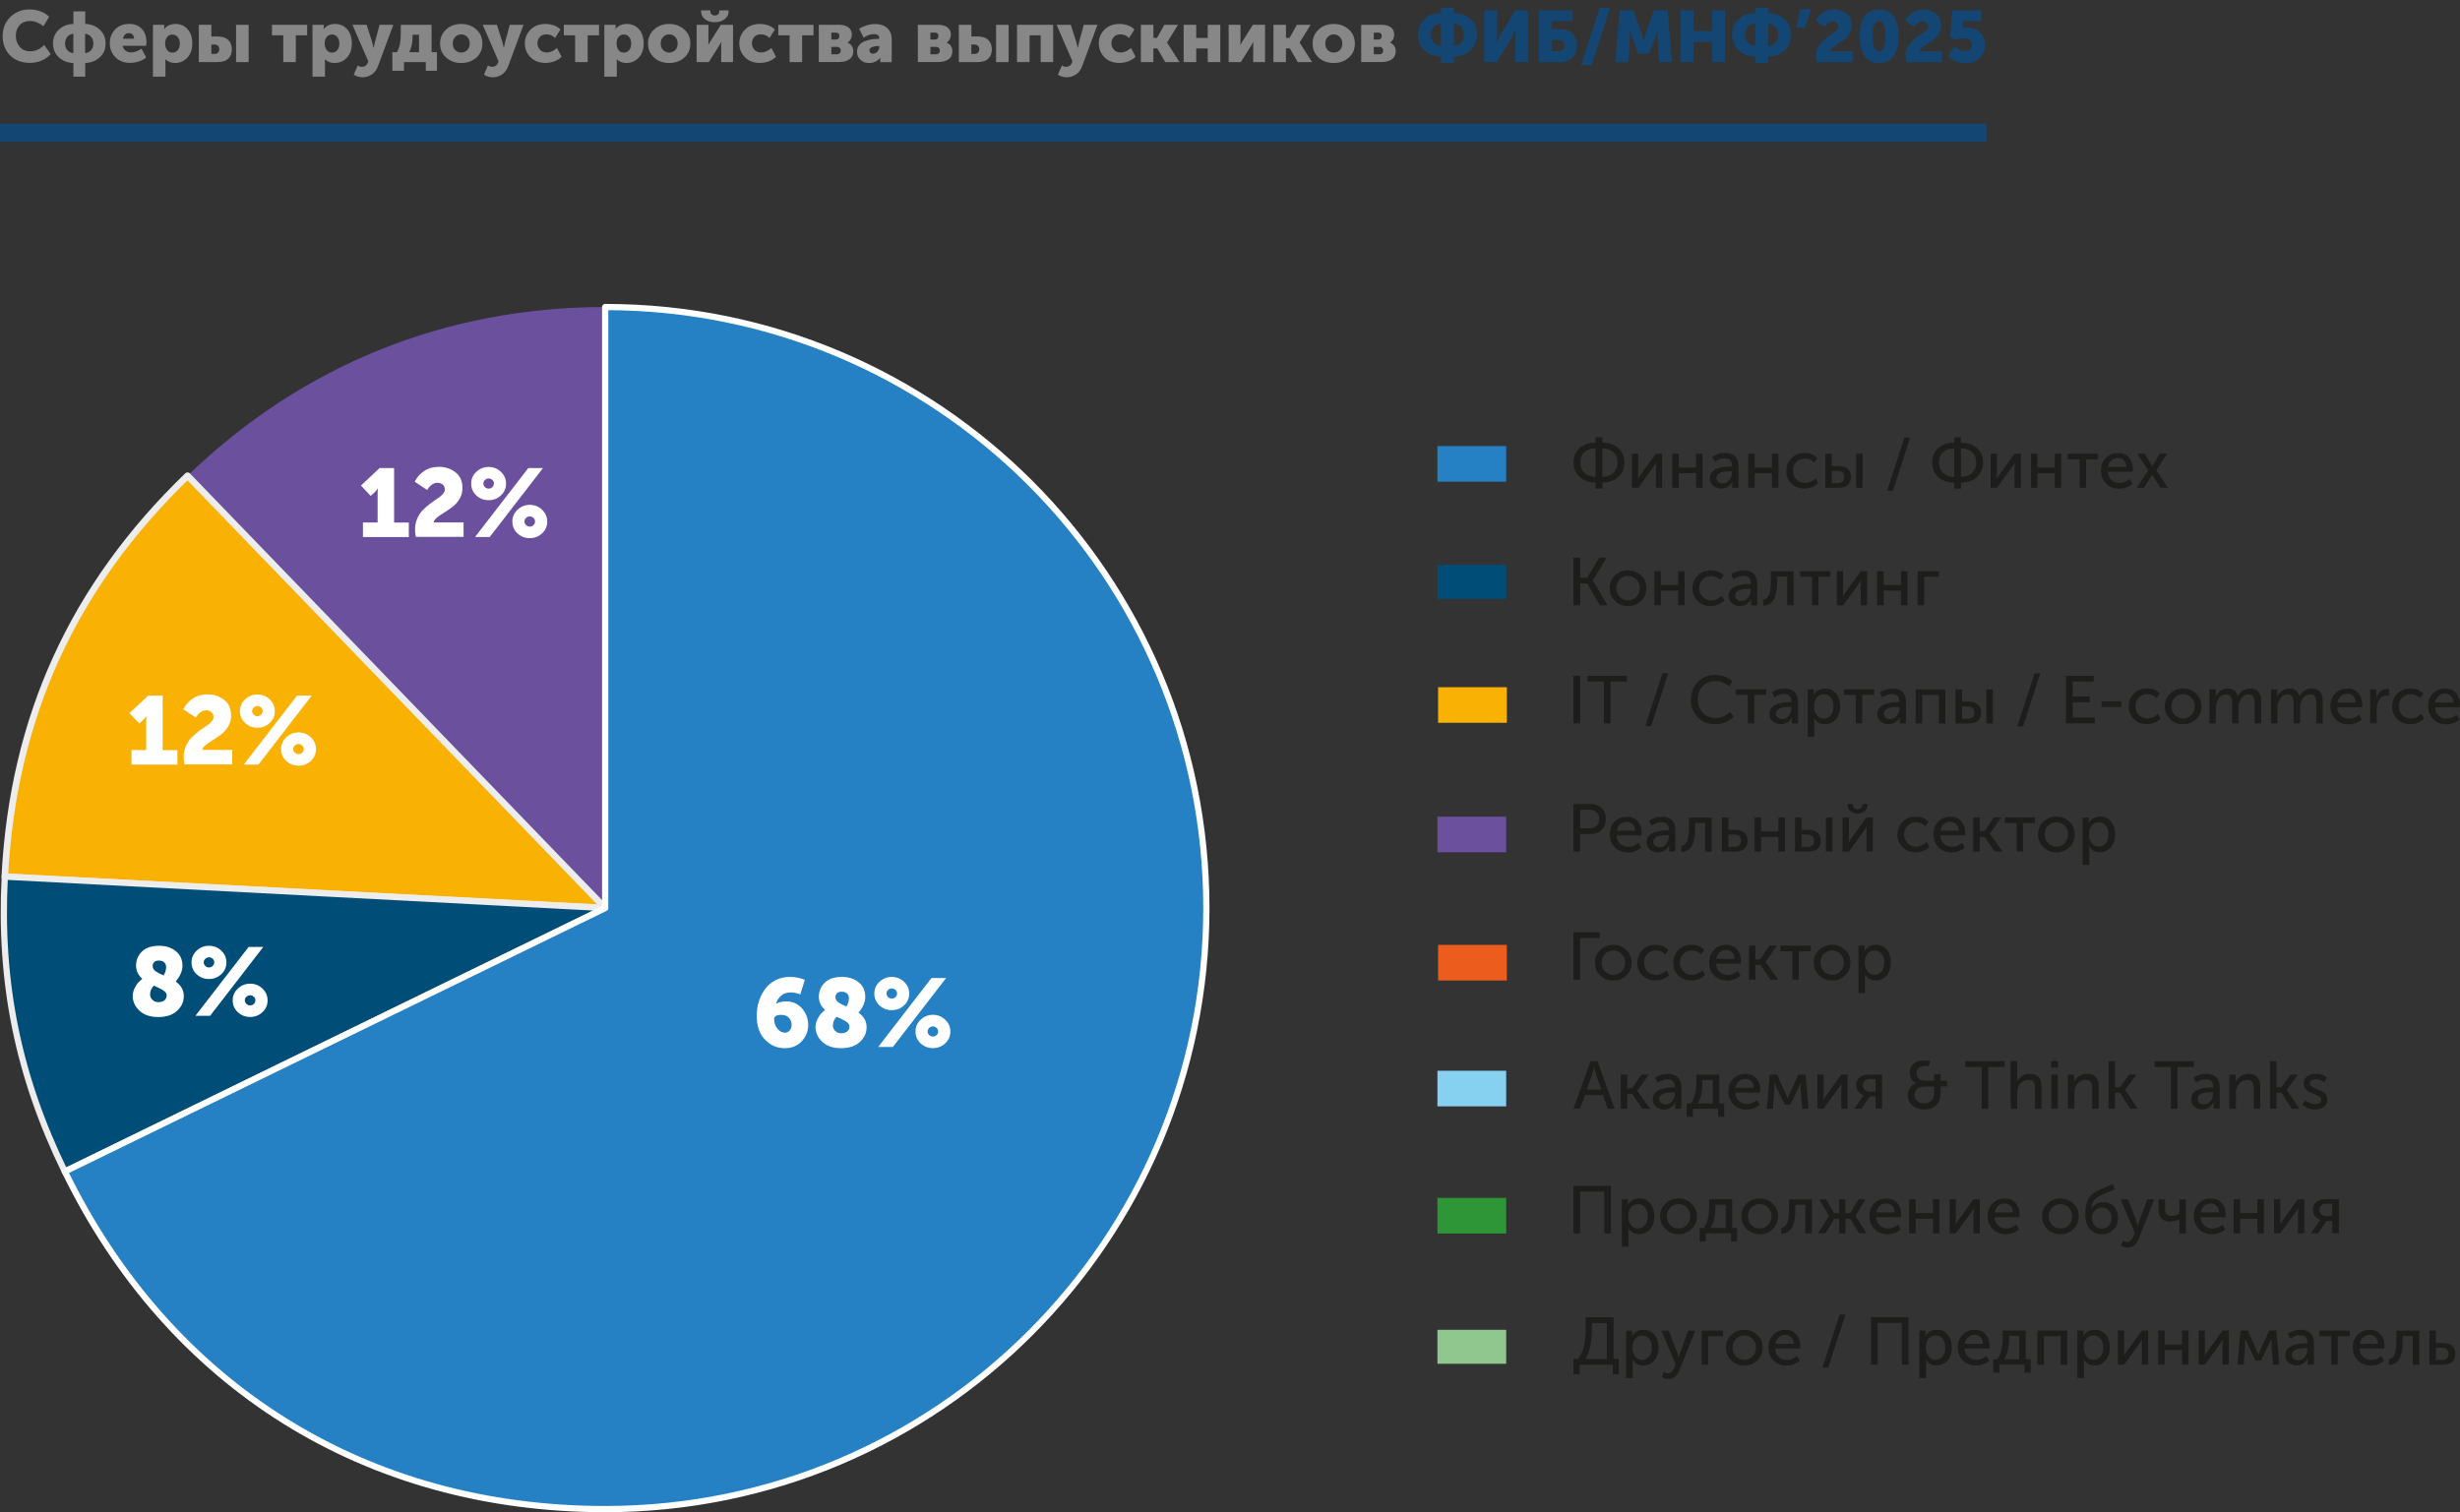 <?xml version="1.0" encoding="UTF-8"?> <svg xmlns="http://www.w3.org/2000/svg" id="_Слой_2" width="407.55" height="250.6" viewBox="0 0 407.55 250.6"><rect x="0" y="0" width="407.55" height="250.6" fill="#333333" stroke="none"/><defs><style>.cls-1{fill:#fff;}.cls-2{fill:#2f9638;}.cls-3{fill:#86d0f0;}.cls-4{fill:#f9b104;}.cls-5{fill:#004e78;}.cls-6,.cls-7,.cls-8,.cls-9{fill:none;}.cls-6,.cls-8{stroke-width:1.03px;}.cls-6,.cls-8,.cls-9{stroke-linejoin:round;}.cls-6,.cls-9{stroke:#ededed;}.cls-7{stroke:#144673;stroke-miterlimit:10;stroke-width:3px;}.cls-10{fill:#878787;}.cls-11{fill:#2581c4;}.cls-8{stroke:#fff;stroke-linecap:round;}.cls-9{stroke-width:1.09px;}.cls-12{fill:#144673;}.cls-13{fill:#8fc78f;}.cls-14{fill:#eb5c1d;}.cls-15{fill:#6a509d;}.cls-16{fill:#1d1d1b;}</style></defs><g id="_Слой_1-2"><g><g><path class="cls-16" d="m260.68,100.3v-7.88h1.11v3.32h1.17l2-3.32h1.22l-2.3,3.74v.02l2.44,4.12h-1.26l-2.1-3.61h-1.17v3.61h-1.11Zm6-2.84c0-.84.29-1.54.88-2.1.59-.56,1.31-.84,2.15-.84s1.58.28,2.17.84c.59.56.88,1.26.88,2.11s-.29,1.56-.88,2.12c-.59.57-1.31.85-2.15.85s-1.57-.28-2.16-.85c-.59-.57-.89-1.27-.89-2.12Zm1.11,0c0,.59.19,1.07.56,1.46.38.38.84.57,1.38.57s.99-.19,1.37-.58c.38-.39.57-.87.57-1.45s-.19-1.06-.57-1.44c-.38-.38-.84-.57-1.37-.57s-1,.19-1.38.57c-.38.38-.56.86-.56,1.44Zm6.29,2.84v-5.65h1.08v2.3h2.86v-2.3h1.08v5.65h-1.08v-2.42h-2.86v2.42h-1.08Zm6.33-2.82c0-.84.28-1.54.85-2.11.57-.57,1.29-.85,2.17-.85s1.6.28,2.12.83l-.51.76c-.43-.43-.95-.65-1.56-.65-.57,0-1.03.19-1.41.57-.37.38-.56.86-.56,1.43s.19,1.06.56,1.45c.38.39.85.58,1.43.58.31,0,.63-.07.94-.21.32-.14.58-.32.8-.55l.44.79c-.26.28-.59.5-.99.66-.4.16-.82.25-1.26.25-.89,0-1.61-.28-2.18-.84-.57-.56-.85-1.27-.85-2.12Zm5.98,1.28c0-.42.12-.77.35-1.05.23-.28.54-.49.92-.61.38-.12.74-.21,1.07-.25.33-.04.67-.07,1.04-.07h.29v-.11c0-.83-.41-1.24-1.24-1.24-.54,0-1.07.18-1.59.55l-.44-.79c.23-.19.54-.35.94-.48.39-.13.79-.19,1.17-.19.71,0,1.27.19,1.65.57.39.38.58.93.58,1.64v3.57h-1.02v-.57l.03-.45h-.02c-.17.33-.42.61-.75.83-.33.22-.7.32-1.1.32-.51,0-.96-.15-1.33-.46-.37-.31-.56-.71-.56-1.22Zm3.38-1.19c-1.53,0-2.3.37-2.3,1.11,0,.25.09.46.28.64.19.18.45.27.78.27.45,0,.81-.19,1.09-.56.28-.37.42-.79.42-1.24v-.21h-.28Zm2.34,2.79v-.97c.42-.07.74-.33.95-.8.21-.47.32-1.2.32-2.19v-1.74h3.78v5.65h-1.08v-4.76h-1.66v.85c0,1.3-.18,2.28-.54,2.93-.36.65-.95.99-1.77,1.04Zm8.09-.06v-4.72h-1.96v-.93h5.01v.93h-1.98v4.72h-1.07Zm4.11,0v-5.65h1.04v3.37c0,.39-.01.65-.03.76h.02c.04-.09.2-.34.5-.76l2.43-3.37h1.05v5.65h-1.05v-3.37c0-.1,0-.25.02-.44s.02-.29.02-.31h-.02s-.17.26-.49.75l-2.44,3.37h-1.04Zm6.68,0v-5.65h1.08v2.3h2.86v-2.3h1.08v5.65h-1.08v-2.42h-2.86v2.42h-1.08Zm6.7,0v-5.65h3.54v.93h-2.46v4.72h-1.08Z"></path><rect class="cls-5" x="238.14" y="93.61" width="11.39" height="5.63"></rect></g><g><path class="cls-16" d="m260.68,76.63c0-.98.34-1.77,1.01-2.37.67-.6,1.56-.9,2.65-.9v-.9h1.11v.9c1.09,0,1.97.3,2.65.9.68.6,1.02,1.39,1.02,2.37s-.34,1.8-1.01,2.41c-.67.61-1.56.92-2.65.92v1h-1.11v-1c-1.09,0-1.98-.31-2.65-.92-.67-.61-1.01-1.41-1.01-2.41Zm1.13,0c0,.73.23,1.31.69,1.74.46.43,1.08.65,1.84.65v-4.72c-.77,0-1.38.21-1.84.63-.46.42-.69.99-.69,1.7Zm3.64,2.39c.77,0,1.38-.22,1.84-.65.46-.43.69-1.01.69-1.74s-.23-1.28-.69-1.7c-.46-.42-1.08-.63-1.84-.63v4.72Zm4.92,1.81v-5.65h1.04v3.37c0,.39-.01.65-.03.76h.02c.04-.09.2-.34.5-.76l2.43-3.37h1.05v5.65h-1.05v-3.37c0-.1,0-.25.02-.44s.02-.29.02-.31h-.02s-.17.26-.49.75l-2.44,3.37h-1.04Zm6.68,0v-5.65h1.08v2.3h2.86v-2.3h1.08v5.65h-1.08v-2.42h-2.86v2.42h-1.08Zm6.23-1.54c0-.42.12-.77.35-1.05.23-.28.54-.49.92-.61.38-.12.74-.21,1.07-.25.33-.04.67-.07,1.04-.07h.29v-.11c0-.83-.41-1.24-1.24-1.24-.54,0-1.07.18-1.59.55l-.44-.79c.23-.19.54-.35.94-.48.39-.13.79-.19,1.17-.19.71,0,1.27.19,1.65.57.39.38.58.93.58,1.64v3.57h-1.02v-.57l.03-.45h-.02c-.17.33-.42.61-.75.83-.33.22-.7.32-1.1.32-.51,0-.96-.15-1.33-.46-.37-.31-.56-.71-.56-1.22Zm3.38-1.19c-1.53,0-2.3.37-2.3,1.11,0,.25.09.46.28.64.19.18.45.27.78.27.45,0,.81-.19,1.09-.56.28-.37.42-.79.42-1.24v-.21h-.28Zm2.96,2.74v-5.65h1.08v2.3h2.86v-2.3h1.08v5.65h-1.08v-2.42h-2.86v2.42h-1.08Zm6.33-2.82c0-.84.28-1.54.85-2.11.57-.57,1.29-.85,2.17-.85s1.6.28,2.12.83l-.51.76c-.43-.43-.95-.65-1.56-.65-.57,0-1.03.19-1.41.57-.37.38-.56.86-.56,1.43s.19,1.06.56,1.45c.38.39.85.58,1.43.58.31,0,.63-.07.94-.21.32-.14.58-.32.8-.55l.44.79c-.26.28-.59.5-.99.66-.4.16-.82.25-1.26.25-.89,0-1.61-.28-2.18-.84-.57-.56-.85-1.27-.85-2.12Zm6.45,2.82v-5.65h1.08v2.04h1.11c.63,0,1.12.15,1.5.45.37.3.56.76.56,1.37,0,.55-.17.99-.52,1.31-.35.32-.86.48-1.55.48h-2.18Zm1.08-.78h.95c.37,0,.65-.09.84-.27.19-.18.28-.43.28-.74s-.09-.56-.28-.75c-.19-.19-.47-.28-.85-.28h-.94v2.04Zm4.03.78v-5.65h1.08v5.65h-1.08Zm5.14.47l2.84-8.78h.96l-2.84,8.78h-.96Zm7.45-4.67c0-.98.34-1.77,1.01-2.37.67-.6,1.56-.9,2.65-.9v-.9h1.11v.9c1.09,0,1.97.3,2.65.9.68.6,1.02,1.39,1.02,2.37s-.34,1.8-1.01,2.41c-.67.61-1.56.92-2.65.92v1h-1.11v-1c-1.09,0-1.98-.31-2.65-.92-.67-.61-1.01-1.41-1.01-2.41Zm1.13,0c0,.73.23,1.31.69,1.74.46.43,1.08.65,1.84.65v-4.72c-.77,0-1.38.21-1.84.63-.46.42-.69.99-.69,1.7Zm3.64,2.39c.77,0,1.38-.22,1.84-.65.46-.43.69-1.01.69-1.74s-.23-1.28-.69-1.7c-.46-.42-1.08-.63-1.84-.63v4.72Zm4.92,1.81v-5.65h1.04v3.37c0,.39-.01.65-.03.76h.02c.04-.09.2-.34.5-.76l2.43-3.37h1.05v5.65h-1.05v-3.37c0-.1,0-.25.02-.44s.02-.29.02-.31h-.02s-.17.26-.49.75l-2.44,3.37h-1.04Zm6.68,0v-5.65h1.08v2.3h2.86v-2.3h1.08v5.65h-1.08v-2.42h-2.86v2.42h-1.08Zm8.06,0v-4.72h-1.96v-.93h5.01v.93h-1.98v4.72h-1.07Zm3.55-2.82c0-.89.27-1.6.8-2.14.54-.54,1.21-.81,2.03-.81.77,0,1.37.25,1.8.75.43.5.65,1.13.65,1.89,0,.1-.02.25-.04.46h-4.11c.03.59.23,1.05.6,1.38.37.33.82.5,1.35.5.62,0,1.17-.22,1.66-.66l.46.79c-.27.25-.6.44-1,.59-.4.15-.79.22-1.19.22-.88,0-1.6-.28-2.16-.84-.56-.56-.84-1.27-.84-2.12Zm1.16-.64h3.03c-.01-.47-.15-.83-.41-1.09-.26-.26-.58-.39-.97-.39-.42,0-.79.13-1.09.4-.3.26-.49.63-.56,1.09Zm4.73,3.46l1.93-2.9-1.82-2.75h1.24l1.05,1.72.18.33h.02c.07-.13.14-.24.19-.33l1.05-1.72h1.24l-1.82,2.75,1.93,2.9h-1.23l-1.18-1.89-.18-.3h-.02c-.05.11-.11.21-.17.3l-1.18,1.89h-1.23Z"></path><rect class="cls-11" x="238.14" y="73.92" width="11.39" height="5.9"></rect></g><g><g><path class="cls-16" d="m342.28,119.87v-7.88h4.59v.96h-3.48v2.47h2.82v.96h-2.82v2.53h3.67v.96h-4.78Zm5.89-2.7v-.96h3.26v.96h-3.26Zm4.51-.12c0-.84.28-1.54.85-2.11.57-.57,1.29-.85,2.17-.85s1.6.28,2.12.83l-.51.76c-.43-.43-.95-.65-1.56-.65-.57,0-1.03.19-1.41.57-.37.38-.56.86-.56,1.43s.19,1.06.56,1.45c.38.39.85.58,1.43.58.31,0,.63-.07.94-.21.32-.14.58-.32.8-.55l.44.79c-.26.28-.59.5-.99.66-.4.16-.82.25-1.26.25-.89,0-1.61-.28-2.18-.84-.57-.56-.85-1.27-.85-2.12Zm5.95-.01c0-.84.29-1.54.88-2.1.59-.56,1.31-.84,2.15-.84s1.58.28,2.17.84c.59.56.88,1.26.88,2.11s-.29,1.56-.88,2.12c-.59.57-1.31.85-2.15.85s-1.57-.28-2.16-.85c-.59-.57-.89-1.27-.89-2.12Zm1.11,0c0,.59.19,1.07.56,1.46.38.38.84.57,1.38.57s.99-.19,1.37-.58c.38-.39.57-.87.57-1.45s-.19-1.06-.57-1.44c-.38-.38-.84-.57-1.37-.57s-1,.19-1.38.57c-.38.38-.56.86-.56,1.44Zm6.29,2.84v-5.65h1.05v.77l-.03.42h.02c.14-.35.4-.66.77-.93.37-.27.77-.4,1.19-.4.93,0,1.49.43,1.69,1.28h.02c.16-.35.43-.65.8-.9.37-.25.77-.38,1.21-.38.64,0,1.11.18,1.41.54.3.36.45.9.45,1.63v3.62h-1.08v-3.38c0-.45-.07-.8-.21-1.05-.14-.25-.4-.37-.79-.37-.5,0-.9.22-1.21.65-.31.44-.46.94-.46,1.51v2.63h-1.08v-3.38c0-.45-.07-.79-.2-1.04-.13-.25-.39-.37-.78-.37-.51,0-.92.22-1.23.66-.31.44-.47.94-.47,1.51v2.63h-1.08Zm10.2,0v-5.65h1.05v.77l-.03.42h.02c.14-.35.4-.66.77-.93.37-.27.77-.4,1.19-.4.93,0,1.49.43,1.69,1.28h.02c.16-.35.43-.65.8-.9.37-.25.77-.38,1.21-.38.64,0,1.11.18,1.41.54.3.36.45.9.45,1.63v3.62h-1.08v-3.38c0-.45-.07-.8-.21-1.05-.14-.25-.4-.37-.79-.37-.5,0-.9.22-1.21.65-.31.44-.46.94-.46,1.51v2.63h-1.08v-3.38c0-.45-.07-.79-.2-1.04-.13-.25-.39-.37-.78-.37-.51,0-.92.22-1.23.66-.31.44-.47.94-.47,1.51v2.63h-1.08Zm9.84-2.82c0-.89.27-1.6.8-2.14.54-.54,1.21-.81,2.03-.81.77,0,1.37.25,1.8.75.43.5.65,1.13.65,1.89,0,.1-.01.25-.04.46h-4.11c.03.59.23,1.05.6,1.38.37.33.82.5,1.35.5.62,0,1.17-.22,1.66-.66l.46.79c-.27.25-.6.44-1,.59-.4.15-.79.22-1.19.22-.88,0-1.6-.28-2.16-.84-.56-.56-.84-1.27-.84-2.12Zm1.16-.64h3.03c-.02-.47-.15-.83-.41-1.09-.26-.26-.58-.39-.97-.39-.42,0-.79.13-1.09.4-.3.26-.49.63-.56,1.09Zm5.43,3.46v-5.65h1.05v1.02l-.03.41h.02c.14-.43.37-.79.69-1.07.32-.28.69-.42,1.11-.42.07,0,.17,0,.29.02v1.07c-.06-.01-.16-.02-.31-.02-.57,0-1,.23-1.29.69-.29.46-.44,1-.44,1.61v2.34h-1.08Zm3.65-2.82c0-.84.28-1.54.85-2.11.57-.57,1.29-.85,2.17-.85s1.6.28,2.12.83l-.51.76c-.43-.43-.95-.65-1.56-.65-.57,0-1.03.19-1.41.57-.37.38-.56.86-.56,1.43s.19,1.06.56,1.45c.38.39.85.58,1.43.58.31,0,.63-.07.94-.21.32-.14.58-.32.8-.55l.44.79c-.26.28-.59.5-.99.66-.4.16-.82.25-1.26.25-.89,0-1.61-.28-2.18-.84-.57-.56-.85-1.27-.85-2.12Zm5.96,0c0-.89.27-1.6.8-2.14.54-.54,1.21-.81,2.03-.81.77,0,1.37.25,1.8.75.43.5.65,1.13.65,1.89,0,.1-.01.25-.04.46h-4.11c.03.59.23,1.05.6,1.38.37.33.82.5,1.35.5.62,0,1.17-.22,1.66-.66l.46.79c-.27.25-.6.44-1,.59-.4.15-.79.22-1.19.22-.88,0-1.6-.28-2.16-.84-.56-.56-.84-1.27-.84-2.12Zm1.16-.64h3.03c-.02-.47-.15-.83-.41-1.09-.26-.26-.58-.39-.97-.39-.42,0-.79.13-1.09.4-.3.26-.49.63-.56,1.09Z"></path><path class="cls-16" d="m260.68,119.87v-7.88h1.11v7.88h-1.11Zm5.04,0v-6.92h-2.71v-.96h6.52v.96h-2.71v6.92h-1.09Zm6.86.47l2.84-8.78h.96l-2.84,8.78h-.96Zm7.57-4.45c0-1.15.38-2.11,1.13-2.88.76-.77,1.71-1.15,2.87-1.15s2.16.35,2.88,1.04l-.56.83c-.29-.26-.64-.47-1.06-.63-.41-.16-.82-.23-1.22-.23-.89,0-1.6.29-2.13.86-.52.57-.79,1.29-.79,2.15s.27,1.61.8,2.21,1.25.9,2.13.9c.44,0,.87-.09,1.3-.27.43-.18.8-.43,1.12-.75l.59.79c-.83.83-1.85,1.25-3.05,1.25s-2.17-.39-2.92-1.18c-.75-.79-1.12-1.77-1.12-2.94Zm9.41,3.99v-4.72h-1.96v-.93h5.01v.93h-1.98v4.72h-1.07Zm3.58-1.54c0-.42.12-.77.35-1.05.23-.28.54-.49.92-.61.38-.12.74-.21,1.07-.25.33-.04.67-.07,1.04-.07h.29v-.11c0-.83-.41-1.24-1.24-1.24-.54,0-1.07.18-1.59.55l-.44-.79c.23-.19.54-.35.94-.48.39-.13.79-.19,1.17-.19.71,0,1.27.19,1.65.57.39.38.58.93.58,1.64v3.57h-1.02v-.57l.03-.45h-.02c-.17.33-.42.61-.75.83-.33.22-.7.32-1.1.32-.51,0-.96-.15-1.33-.46-.37-.31-.56-.71-.56-1.22Zm3.38-1.19c-1.53,0-2.3.37-2.3,1.11,0,.25.09.46.28.64.19.18.45.27.78.27.45,0,.81-.19,1.09-.56.28-.37.42-.79.42-1.24v-.21h-.28Zm2.96,4.97v-7.88h1v.5l-.03.42h.02c.18-.33.44-.6.77-.78.33-.19.71-.28,1.13-.28.76,0,1.36.27,1.81.81.45.54.67,1.26.67,2.14s-.24,1.61-.71,2.15c-.48.54-1.09.81-1.84.81s-1.34-.32-1.75-.96h-.02c.03.13.04.3.04.49v2.57h-1.08Zm1.05-5.04c0,.54.14,1,.43,1.4.29.4.68.6,1.17.6.46,0,.85-.18,1.16-.54.31-.36.47-.85.47-1.47s-.15-1.1-.44-1.47c-.29-.37-.68-.55-1.16-.55s-.85.17-1.16.51c-.31.34-.47.85-.47,1.52Zm6.91,2.8v-4.72h-1.96v-.93h5.01v.93h-1.98v4.72h-1.07Zm3.58-1.54c0-.42.12-.77.35-1.05.23-.28.54-.49.92-.61.38-.12.74-.21,1.07-.25.33-.04.67-.07,1.04-.07h.29v-.11c0-.83-.41-1.24-1.24-1.24-.54,0-1.07.18-1.59.55l-.44-.79c.23-.19.54-.35.94-.48.39-.13.79-.19,1.17-.19.71,0,1.27.19,1.65.57.39.38.58.93.58,1.64v3.57h-1.02v-.57l.03-.45h-.02c-.17.33-.42.61-.75.83-.33.22-.7.32-1.1.32-.51,0-.96-.15-1.33-.46-.37-.31-.56-.71-.56-1.22Zm3.38-1.19c-1.53,0-2.3.37-2.3,1.11,0,.25.09.46.28.64.19.18.45.27.78.27.45,0,.81-.19,1.09-.56.28-.37.42-.79.42-1.24v-.21h-.28Zm2.96,2.74v-5.65h4.93v5.65h-1.08v-4.72h-2.77v4.72h-1.08Zm6.61,0v-5.65h1.08v2.04h1.11c.63,0,1.12.15,1.5.45.37.3.56.76.56,1.37,0,.55-.17.99-.52,1.31-.35.32-.86.48-1.55.48h-2.18Zm1.08-.78h.95c.37,0,.65-.09.84-.27.19-.18.28-.43.28-.74s-.09-.56-.28-.75c-.19-.19-.47-.28-.85-.28h-.94v2.04Zm4.03.78v-5.65h1.08v5.65h-1.08Zm5.14.47l2.84-8.78h.96l-2.84,8.78h-.96Z"></path></g><rect class="cls-4" x="238.25" y="113.88" width="11.39" height="5.9"></rect></g><g><path class="cls-16" d="m260.68,141.12v-7.88h2.89c.73,0,1.32.23,1.78.68.46.45.69,1.05.69,1.79s-.23,1.35-.69,1.81c-.46.46-1.05.69-1.78.69h-1.79v2.91h-1.11Zm1.11-3.87h1.61c.47,0,.84-.14,1.12-.41.28-.28.41-.65.41-1.13s-.14-.84-.41-1.11c-.27-.27-.64-.4-1.11-.4h-1.62v3.05Zm4.9,1.05c0-.89.27-1.6.8-2.14.54-.54,1.21-.81,2.03-.81.77,0,1.37.25,1.8.75.43.5.65,1.13.65,1.89,0,.1-.02.25-.04.46h-4.11c.03.59.23,1.05.6,1.38.37.33.82.5,1.35.5.62,0,1.17-.22,1.66-.66l.46.79c-.27.25-.6.44-1,.59-.4.15-.79.22-1.19.22-.88,0-1.6-.28-2.16-.84-.56-.56-.84-1.27-.84-2.12Zm1.16-.64h3.03c-.01-.47-.15-.83-.41-1.09-.26-.26-.58-.39-.97-.39-.42,0-.79.13-1.09.4-.3.26-.49.63-.56,1.09Zm4.96,1.92c0-.42.12-.77.35-1.05.23-.28.54-.49.92-.61.38-.12.74-.21,1.07-.25.33-.04.67-.07,1.04-.07h.29v-.11c0-.83-.41-1.24-1.24-1.24-.54,0-1.07.18-1.59.55l-.44-.79c.23-.19.54-.35.94-.48.39-.13.79-.19,1.17-.19.71,0,1.27.19,1.65.57.39.38.58.93.58,1.64v3.57h-1.02v-.57l.03-.45h-.02c-.17.33-.42.61-.75.83-.33.22-.7.32-1.1.32-.51,0-.96-.15-1.33-.46-.37-.31-.56-.71-.56-1.22Zm3.38-1.19c-1.53,0-2.3.37-2.3,1.11,0,.25.09.46.28.64.19.18.45.27.78.27.45,0,.81-.19,1.09-.56.28-.37.42-.79.42-1.24v-.21h-.28Zm2.34,2.79v-.97c.42-.07.74-.33.95-.8.21-.47.32-1.2.32-2.19v-1.74h3.78v5.65h-1.08v-4.76h-1.66v.85c0,1.3-.18,2.28-.54,2.93-.36.65-.95.99-1.77,1.04Zm6.73-.06v-5.65h1.08v2.04h1.14c.63,0,1.12.15,1.5.45.37.3.56.76.56,1.37,0,.55-.17.99-.52,1.31-.35.32-.87.48-1.56.48h-2.2Zm1.08-.78h.97c.37,0,.65-.09.84-.27.19-.18.28-.43.28-.74s-.09-.57-.27-.75c-.18-.18-.46-.27-.84-.27h-.97v2.04Zm4.35.78v-5.65h1.08v2.3h2.86v-2.3h1.08v5.65h-1.08v-2.42h-2.86v2.42h-1.08Zm6.7,0v-5.65h1.08v2.04h1.11c.63,0,1.12.15,1.5.45.37.3.56.76.56,1.37,0,.55-.17.99-.52,1.31-.35.32-.86.48-1.55.48h-2.18Zm1.08-.78h.95c.37,0,.65-.09.84-.27.19-.18.28-.43.28-.74s-.09-.56-.28-.75c-.19-.19-.47-.28-.85-.28h-.94v2.04Zm4.03.78v-5.65h1.08v5.65h-1.08Zm2.76,0v-5.65h1.04v3.37c0,.39-.01.65-.03.76h.02c.04-.09.2-.34.5-.76l2.43-3.37h1.05v5.65h-1.05v-3.37c0-.1,0-.25.02-.44s.02-.29.02-.31h-.02s-.17.26-.49.75l-2.44,3.37h-1.04Zm2.49-6.3c-.45,0-.84-.13-1.17-.39-.32-.26-.49-.6-.49-1.04v-.17h.87v.16c0,.23.08.41.23.54.16.13.34.2.55.2s.4-.07.56-.2c.16-.13.23-.31.23-.55v-.15h.86v.17c0,.44-.16.79-.48,1.04-.32.26-.71.39-1.17.39Zm6.61,3.47c0-.84.28-1.54.85-2.11.57-.57,1.29-.85,2.17-.85s1.6.28,2.12.83l-.51.76c-.43-.43-.95-.65-1.56-.65-.57,0-1.03.19-1.41.57-.37.38-.56.86-.56,1.43s.19,1.06.56,1.45c.38.39.85.58,1.43.58.31,0,.63-.07.94-.21.32-.14.58-.32.8-.55l.44.79c-.26.28-.59.5-.99.66-.4.16-.82.25-1.26.25-.89,0-1.61-.28-2.18-.84-.57-.56-.85-1.27-.85-2.12Zm5.95,0c0-.89.27-1.6.8-2.14.54-.54,1.21-.81,2.03-.81.77,0,1.37.25,1.8.75.43.5.65,1.13.65,1.89,0,.1-.02.25-.04.46h-4.11c.03.59.23,1.05.6,1.38.37.33.82.5,1.35.5.62,0,1.17-.22,1.66-.66l.46.79c-.27.25-.6.44-1,.59-.4.15-.79.22-1.19.22-.88,0-1.6-.28-2.16-.84-.56-.56-.84-1.27-.84-2.12Zm1.16-.64h3.03c-.01-.47-.15-.83-.41-1.09-.26-.26-.58-.39-.97-.39-.42,0-.79.13-1.09.4-.3.26-.49.63-.56,1.09Zm5.43,3.46v-5.65h1.08v2.28h.79l1.54-2.28h1.23l-1.89,2.69v.02l2.11,2.94h-1.28l-1.69-2.44h-.81v2.44h-1.08Zm7.19,0v-4.72h-1.96v-.93h5.01v.93h-1.98v4.72h-1.07Zm3.55-2.84c0-.84.29-1.54.88-2.1.59-.56,1.31-.84,2.15-.84s1.58.28,2.17.84c.59.56.88,1.26.88,2.11s-.29,1.56-.88,2.12c-.59.57-1.31.85-2.15.85s-1.57-.28-2.16-.85c-.59-.57-.89-1.27-.89-2.12Zm1.11,0c0,.59.19,1.07.56,1.46.38.38.84.57,1.38.57s.99-.19,1.37-.58c.38-.39.57-.87.57-1.45s-.19-1.06-.57-1.44-.84-.57-1.37-.57-1,.19-1.38.57c-.38.38-.56.86-.56,1.44Zm6.29,5.07v-7.88h1v.5l-.03.42h.02c.18-.33.44-.6.77-.78.33-.19.71-.28,1.13-.28.76,0,1.36.27,1.81.81.45.54.67,1.26.67,2.14s-.24,1.61-.71,2.15c-.48.54-1.09.81-1.84.81s-1.34-.32-1.75-.96h-.02c.03.13.04.3.04.49v2.57h-1.08Zm1.05-5.04c0,.54.14,1,.43,1.4.29.4.68.6,1.17.6.46,0,.85-.18,1.16-.54.31-.36.47-.85.47-1.47s-.15-1.1-.44-1.47c-.29-.37-.68-.55-1.16-.55s-.85.17-1.16.51c-.31.34-.47.85-.47,1.52Z"></path><rect class="cls-15" x="238.14" y="135.34" width="11.39" height="5.9"></rect></g><g><rect class="cls-14" x="238.25" y="156.58" width="11.39" height="5.9"></rect><path class="cls-16" d="m260.68,162.36v-7.88h4.34v.96h-3.24v6.92h-1.11Zm3.55-2.84c0-.84.29-1.54.88-2.1.59-.56,1.31-.84,2.15-.84s1.58.28,2.17.84c.59.56.88,1.26.88,2.11s-.29,1.56-.88,2.12c-.59.57-1.31.85-2.15.85s-1.57-.28-2.16-.85c-.59-.57-.89-1.27-.89-2.12Zm1.11,0c0,.59.19,1.07.56,1.46.38.38.84.57,1.38.57s.99-.19,1.37-.58c.38-.39.57-.87.57-1.45s-.19-1.06-.57-1.44-.84-.57-1.37-.57-1,.19-1.38.57c-.38.38-.56.86-.56,1.44Zm5.92.01c0-.84.28-1.54.85-2.11.57-.57,1.29-.85,2.17-.85s1.6.28,2.12.83l-.51.76c-.43-.43-.95-.65-1.56-.65-.57,0-1.03.19-1.41.57-.37.38-.56.86-.56,1.43s.19,1.06.56,1.45c.38.39.85.58,1.43.58.31,0,.63-.07.94-.21.32-.14.58-.32.8-.55l.44.79c-.26.28-.59.5-.99.66-.4.16-.82.25-1.26.25-.89,0-1.61-.28-2.18-.84-.57-.56-.85-1.27-.85-2.12Zm5.95,0c0-.84.28-1.54.85-2.11.57-.57,1.29-.85,2.17-.85s1.6.28,2.12.83l-.51.76c-.43-.43-.95-.65-1.56-.65-.57,0-1.03.19-1.41.57-.37.38-.56.86-.56,1.43s.19,1.06.56,1.45c.38.39.85.58,1.43.58.31,0,.63-.07.94-.21.32-.14.58-.32.8-.55l.44.79c-.26.28-.59.5-.99.66-.4.16-.82.25-1.26.25-.89,0-1.61-.28-2.18-.84-.57-.56-.85-1.27-.85-2.12Zm5.95,0c0-.89.27-1.6.8-2.14.54-.54,1.21-.81,2.03-.81.77,0,1.37.25,1.8.75.43.5.65,1.13.65,1.89,0,.1-.01.25-.04.46h-4.11c.03.59.23,1.05.6,1.38.37.33.82.5,1.35.5.62,0,1.17-.22,1.66-.66l.46.79c-.27.25-.6.44-1,.59-.4.15-.79.22-1.19.22-.88,0-1.6-.28-2.16-.84-.56-.56-.84-1.27-.84-2.12Zm1.16-.64h3.03c-.02-.47-.15-.83-.41-1.09-.26-.26-.58-.39-.97-.39-.42,0-.79.13-1.09.4-.3.26-.49.63-.56,1.09Zm5.43,3.46v-5.65h1.08v2.28h.79l1.54-2.28h1.23l-1.89,2.69v.02l2.11,2.94h-1.28l-1.69-2.44h-.81v2.44h-1.08Zm7.19,0v-4.72h-1.96v-.93h5.01v.93h-1.98v4.72h-1.07Zm3.55-2.84c0-.84.29-1.54.88-2.1.59-.56,1.31-.84,2.15-.84s1.58.28,2.17.84c.59.56.88,1.26.88,2.11s-.29,1.56-.88,2.12c-.59.57-1.31.85-2.15.85s-1.57-.28-2.16-.85c-.59-.57-.89-1.27-.89-2.12Zm1.11,0c0,.59.19,1.07.56,1.46.38.38.84.57,1.38.57s.99-.19,1.37-.58c.38-.39.57-.87.57-1.45s-.19-1.06-.57-1.44-.84-.57-1.37-.57-1,.19-1.38.57c-.38.38-.56.86-.56,1.44Zm6.29,5.07v-7.88h1v.5l-.03.42h.02c.18-.33.44-.6.77-.78.33-.19.71-.28,1.13-.28.76,0,1.36.27,1.81.81.45.54.67,1.26.67,2.14s-.24,1.61-.71,2.15c-.48.54-1.09.81-1.84.81s-1.34-.32-1.75-.96h-.02c.03.13.04.3.04.49v2.57h-1.08Zm1.05-5.04c0,.54.14,1,.43,1.4.29.4.68.6,1.17.6.46,0,.85-.18,1.16-.54.31-.36.47-.85.47-1.47s-.15-1.1-.44-1.47c-.29-.37-.68-.55-1.16-.55s-.85.17-1.16.51c-.31.34-.47.85-.47,1.52Z"></path></g><g><rect class="cls-3" x="238.14" y="177.44" width="11.39" height="5.9"></rect><path class="cls-16" d="m260.68,183.73l2.82-7.88h1.17l2.82,7.88h-1.14l-.79-2.27h-2.97l-.79,2.27h-1.13Zm2.21-3.18h2.39l-.87-2.49-.31-1.13h-.02c-.11.48-.21.85-.3,1.13l-.88,2.49Zm5.62,3.18v-5.65h1.08v2.28h.79l1.54-2.28h1.23l-1.89,2.69v.02l2.11,2.94h-1.28l-1.69-2.44h-.81v2.44h-1.08Zm5.3-1.54c0-.42.12-.77.35-1.05.23-.28.54-.49.92-.61.38-.12.74-.21,1.07-.25.33-.04.67-.07,1.04-.07h.29v-.11c0-.83-.41-1.24-1.24-1.24-.54,0-1.07.18-1.59.55l-.44-.79c.23-.19.54-.35.94-.48.39-.13.79-.19,1.17-.19.71,0,1.27.19,1.65.57.39.38.58.93.58,1.64v3.57h-1.02v-.57l.03-.45h-.02c-.17.33-.42.61-.75.83-.33.22-.7.32-1.1.32-.51,0-.96-.15-1.33-.46-.37-.31-.56-.71-.56-1.22Zm3.38-1.19c-1.53,0-2.3.37-2.3,1.11,0,.25.09.46.28.64.19.18.45.27.78.27.45,0,.81-.19,1.09-.56.28-.37.42-.79.42-1.24v-.21h-.28Zm2.26,1.84h.69c.59-.8.88-2.04.88-3.72v-1.04h3.82v4.76h.8v2.23h-.99v-1.34h-4.19v1.34h-1.02v-2.23Zm2.61-3.57c0,1.55-.27,2.74-.8,3.57h2.5v-3.87h-1.7v.3h0Zm4.29,1.64c0-.89.27-1.6.8-2.14.54-.54,1.21-.81,2.03-.81.77,0,1.37.25,1.8.75.43.5.65,1.13.65,1.89,0,.1-.01.25-.04.46h-4.11c.03.59.23,1.05.6,1.38.37.33.82.5,1.35.5.62,0,1.17-.22,1.66-.66l.46.79c-.27.25-.6.44-1,.59-.4.15-.79.22-1.19.22-.88,0-1.6-.28-2.16-.84-.56-.56-.84-1.27-.84-2.12Zm1.16-.64h3.03c-.02-.47-.15-.83-.41-1.09-.26-.26-.58-.39-.97-.39-.42,0-.79.13-1.09.4-.3.26-.49.63-.56,1.09Zm5.19,3.46l.49-5.65h1.21l1.44,3.19.31.76h.02c.11-.28.22-.53.31-.76l1.47-3.19h1.18l.49,5.65h-1.05l-.25-3.36v-.97s-.01,0-.01,0c-.1.26-.22.54-.36.83l-1.34,2.82h-.93l-1.34-2.81-.36-.84h-.02v.97s-.23,3.36-.23,3.36h-1.05Zm8.38,0v-5.65h1.04v3.37c0,.39-.01.65-.03.76h.02c.04-.09.2-.34.5-.76l2.43-3.37h1.05v5.65h-1.05v-3.37c0-.1,0-.25.02-.44s.02-.29.02-.31h-.02s-.17.26-.49.75l-2.45,3.37h-1.04Zm6.11,0l1.31-1.88.26-.35h0c-.34-.11-.63-.3-.87-.6-.24-.29-.36-.65-.36-1.06,0-.57.18-1,.55-1.31.37-.31.86-.46,1.47-.46h2.26v5.65h-1.08v-2.04h-.95l-1.38,2.04h-1.19Zm2.59-2.84h.94v-2.07h-.9c-.8,0-1.19.34-1.19,1.02,0,.34.11.6.32.78.22.18.49.27.84.27Zm6.27.64c0-.45.12-.87.37-1.25.25-.38.59-.64,1.01-.77v-.02c-.32-.14-.57-.36-.76-.66-.19-.3-.28-.66-.28-1.08,0-.64.23-1.14.68-1.5.45-.36,1.04-.54,1.76-.54.3,0,.62.04.96.12l-.28.88c-.17-.04-.37-.07-.59-.07-.4,0-.74.11-1,.32-.26.22-.4.51-.4.88,0,.33.11.62.32.87.21.25.59.37,1.12.37h1.46v-1.07h1.09v1.07h1.05v.96h-1.05v1.05c0,.87-.24,1.55-.73,2.03-.48.48-1.15.73-2.01.73-.8,0-1.46-.22-1.96-.66-.51-.44-.76-1-.76-1.67Zm1.13-.07c0,.39.15.72.44.99.29.26.68.4,1.16.4.52,0,.92-.15,1.21-.45.29-.3.43-.75.43-1.35v-.99h-1.5c-.56,0-.99.12-1.29.37s-.45.59-.45,1.04Zm11.11,2.27v-6.92h-2.71v-.96h6.52v.96h-2.71v6.92h-1.09Zm4.82,0v-7.88h1.08v2.93l-.04.47h.02c.16-.33.42-.63.79-.89.37-.27.81-.4,1.33-.4,1.29,0,1.93.72,1.93,2.17v3.62h-1.08v-3.37c0-.45-.07-.8-.22-1.05-.15-.25-.43-.37-.84-.37-.54,0-.99.2-1.35.6-.36.4-.54.9-.54,1.51v2.68h-1.08Zm6.71-6.79v-1.09h1.12v1.09h-1.12Zm.02,6.79v-5.65h1.08v5.65h-1.08Zm2.75,0v-5.65h1.05v.77l-.03.42h.02c.14-.32.4-.62.76-.9.37-.28.83-.42,1.38-.42,1.29,0,1.93.72,1.93,2.17v3.62h-1.08v-3.37c0-.45-.07-.8-.22-1.05-.15-.25-.43-.37-.84-.37-.54,0-.99.2-1.35.6-.36.4-.54.89-.54,1.48v2.71h-1.08Zm6.73,0v-7.88h1.08v4.31h.8l1.53-2.08h1.23l-1.88,2.49v.02l2.09,3.14h-1.26l-1.69-2.65h-.83v2.65h-1.08Zm10.33,0v-6.92h-2.71v-.96h6.52v.96h-2.71v6.92h-1.09Zm3.35-1.54c0-.42.12-.77.35-1.05.23-.28.54-.49.92-.61.38-.12.74-.21,1.07-.25.33-.04.67-.07,1.04-.07h.29v-.11c0-.83-.41-1.24-1.24-1.24-.54,0-1.07.18-1.59.55l-.44-.79c.23-.19.54-.35.94-.48.39-.13.79-.19,1.17-.19.71,0,1.27.19,1.65.57.39.38.58.93.58,1.64v3.57h-1.02v-.57l.03-.45h-.02c-.17.33-.42.61-.75.83-.33.22-.7.32-1.1.32-.51,0-.96-.15-1.33-.46-.37-.31-.56-.71-.56-1.22Zm3.38-1.19c-1.53,0-2.3.37-2.3,1.11,0,.25.09.46.28.64.19.18.45.27.78.27.45,0,.81-.19,1.09-.56.28-.37.42-.79.42-1.24v-.21h-.28Zm2.97,2.74v-5.65h1.05v.77l-.03.42h.02c.14-.32.4-.62.76-.9.37-.28.83-.42,1.38-.42,1.29,0,1.93.72,1.93,2.17v3.62h-1.08v-3.37c0-.45-.07-.8-.22-1.05-.15-.25-.43-.37-.84-.37-.54,0-.99.2-1.35.6-.36.4-.54.89-.54,1.48v2.71h-1.08Zm6.73,0v-7.88h1.08v4.31h.8l1.53-2.08h1.23l-1.88,2.49v.02l2.09,3.14h-1.26l-1.69-2.65h-.83v2.65h-1.08Zm7.5.13c-.89,0-1.61-.28-2.15-.83l.51-.74c.45.44,1.01.66,1.66.66.29,0,.52-.07.7-.2.17-.13.26-.31.26-.54,0-.19-.1-.36-.3-.5-.2-.14-.44-.26-.73-.37-.28-.1-.57-.22-.85-.35-.28-.13-.52-.31-.73-.55-.2-.24-.3-.53-.3-.88,0-.51.19-.91.58-1.2.39-.29.87-.43,1.45-.43.76,0,1.37.21,1.83.63l-.44.78c-.16-.16-.38-.28-.64-.37-.26-.09-.53-.13-.79-.13-.29,0-.52.06-.7.18-.17.12-.26.29-.26.52,0,.2.1.37.3.51.2.14.44.26.73.36.28.1.57.21.85.34.29.13.53.31.73.55.2.24.3.53.3.88,0,.48-.19.88-.57,1.19s-.87.47-1.46.47h0Z"></path></g><g><path class="cls-16" d="m260.68,225.21h.79c.49-.69.82-1.48.99-2.37.17-.89.25-1.86.25-2.94v-1.62h4.61v6.92h.87v2.52h-.99v-1.56h-5.49v1.56h-1.03v-2.52Zm3.07-5.24c0,2.35-.37,4.1-1.12,5.24h3.58v-5.96h-2.47v.73h0Zm5.65,8.43v-7.88h1v.5l-.03.42h.02c.18-.33.44-.6.77-.78.33-.19.71-.28,1.13-.28.76,0,1.36.27,1.81.81.45.54.67,1.26.67,2.14s-.24,1.61-.71,2.15c-.48.54-1.09.81-1.84.81s-1.34-.32-1.75-.96h-.02c.03.13.04.3.04.49v2.57h-1.08Zm1.05-5.04c0,.54.14,1,.43,1.4.29.4.68.6,1.17.6.46,0,.85-.18,1.16-.54.31-.36.47-.85.47-1.47s-.15-1.1-.44-1.47c-.29-.37-.68-.55-1.16-.55s-.85.17-1.16.51c-.31.34-.47.85-.47,1.52Zm5.21,3.97c.21.16.42.25.65.25.45,0,.8-.28,1.03-.84l.28-.65-2.37-5.58h1.22l1.42,3.7.21.68h.02c.06-.25.12-.48.19-.67l1.37-3.71h1.17l-2.66,6.67c-.16.43-.41.76-.73.99-.32.23-.69.34-1.1.34-.19,0-.37-.03-.55-.09-.18-.06-.31-.12-.4-.18l-.13-.08.38-.83Zm6.25-1.17v-5.65h3.54v.93h-2.46v4.72h-1.08Zm4.03-2.84c0-.84.29-1.54.88-2.1.59-.56,1.31-.84,2.15-.84s1.58.28,2.17.84c.59.56.88,1.26.88,2.11s-.29,1.56-.88,2.12c-.59.57-1.31.85-2.15.85s-1.57-.28-2.16-.85c-.59-.57-.89-1.27-.89-2.12Zm1.11,0c0,.59.19,1.07.56,1.46.38.38.84.57,1.38.57s.99-.19,1.37-.58c.38-.39.57-.87.57-1.45s-.19-1.06-.57-1.44-.84-.57-1.37-.57-1,.19-1.38.57c-.38.38-.56.86-.56,1.44Zm5.92.01c0-.89.27-1.6.8-2.14.54-.54,1.21-.81,2.03-.81.77,0,1.37.25,1.8.75.43.5.65,1.13.65,1.89,0,.1-.01.25-.04.46h-4.11c.03.59.23,1.05.6,1.38.37.33.82.5,1.35.5.62,0,1.17-.22,1.66-.66l.46.79c-.27.25-.6.44-1,.59-.4.15-.79.22-1.19.22-.88,0-1.6-.28-2.16-.84-.56-.56-.84-1.27-.84-2.12Zm1.16-.64h3.03c-.02-.47-.15-.83-.41-1.09-.26-.26-.58-.39-.97-.39-.42,0-.79.13-1.09.4-.3.26-.49.63-.56,1.09Zm7.8,3.93l2.84-8.78h.96l-2.84,8.78h-.96Zm8.05-.47v-7.88h6.21v7.88h-1.11v-6.92h-4v6.92h-1.11Zm8.02,2.23v-7.88h1v.5l-.03.42h.02c.18-.33.44-.6.77-.78.33-.19.71-.28,1.13-.28.76,0,1.36.27,1.81.81.45.54.67,1.26.67,2.14s-.24,1.61-.71,2.15c-.48.54-1.09.81-1.84.81s-1.34-.32-1.75-.96h-.02c.03.13.04.3.04.49v2.57h-1.08Zm1.05-5.04c0,.54.14,1,.43,1.4.29.4.68.6,1.17.6.46,0,.85-.18,1.16-.54.31-.36.47-.85.47-1.47s-.15-1.1-.44-1.47c-.29-.37-.68-.55-1.16-.55s-.85.17-1.16.51c-.31.34-.47.85-.47,1.52Zm5.29-.02c0-.89.27-1.6.8-2.14.54-.54,1.21-.81,2.03-.81.77,0,1.37.25,1.8.75.43.5.65,1.13.65,1.89,0,.1-.01.25-.04.46h-4.11c.03.59.23,1.05.6,1.38.37.33.82.5,1.35.5.62,0,1.17-.22,1.66-.66l.46.79c-.27.25-.6.44-1,.59-.4.15-.79.22-1.19.22-.88,0-1.6-.28-2.16-.84-.56-.56-.84-1.27-.84-2.12Zm1.16-.64h3.03c-.02-.47-.15-.83-.41-1.09-.26-.26-.58-.39-.97-.39-.42,0-.79.13-1.09.4-.3.26-.49.63-.56,1.09Zm4.72,2.57h.69c.59-.8.88-2.04.88-3.72v-1.04h3.82v4.76h.8v2.23h-.99v-1.34h-4.19v1.34h-1.02v-2.23Zm2.61-3.57c0,1.55-.27,2.74-.8,3.57h2.5v-3.87h-1.7v.3h0Zm4.72,4.47v-5.65h4.93v5.65h-1.08v-4.72h-2.77v4.72h-1.08Zm6.61,2.23v-7.88h1v.5l-.03.42h.02c.18-.33.44-.6.77-.78.33-.19.71-.28,1.13-.28.76,0,1.36.27,1.81.81.45.54.67,1.26.67,2.14s-.24,1.61-.71,2.15c-.48.54-1.09.81-1.84.81s-1.34-.32-1.75-.96h-.02c.03.13.04.3.04.49v2.57h-1.08Zm1.05-5.04c0,.54.14,1,.43,1.4.29.4.68.6,1.17.6.46,0,.85-.18,1.16-.54.31-.36.47-.85.47-1.47s-.15-1.1-.44-1.47c-.29-.37-.68-.55-1.16-.55s-.85.17-1.16.51c-.31.34-.47.85-.47,1.52Zm5.66,2.8v-5.65h1.04v3.37c0,.39-.01.65-.03.76h.02c.04-.09.2-.34.5-.76l2.43-3.37h1.05v5.65h-1.05v-3.37c0-.1,0-.25.02-.44s.02-.29.02-.31h-.02s-.17.26-.49.75l-2.45,3.37h-1.04Zm6.68,0v-5.65h1.08v2.3h2.86v-2.3h1.08v5.65h-1.08v-2.42h-2.86v2.42h-1.08Zm6.7,0v-5.65h1.04v3.37c0,.39-.01.65-.03.76h.02c.04-.09.2-.34.5-.76l2.43-3.37h1.05v5.65h-1.05v-3.37c0-.1,0-.25.02-.44.01-.19.02-.29.02-.31h-.02s-.17.26-.49.75l-2.44,3.37h-1.04Zm6.44,0l.49-5.65h1.21l1.44,3.19.31.76h.02c.11-.28.22-.53.31-.76l1.47-3.19h1.18l.49,5.65h-1.05l-.25-3.36v-.97s-.01,0-.01,0c-.1.26-.22.54-.36.83l-1.34,2.82h-.93l-1.34-2.81-.36-.84h-.02v.97s-.23,3.36-.23,3.36h-1.05Zm7.92-1.54c0-.42.12-.77.35-1.05.23-.28.54-.49.92-.61.38-.12.74-.21,1.07-.25.33-.04.67-.07,1.04-.07h.29v-.11c0-.83-.41-1.24-1.24-1.24-.54,0-1.07.18-1.59.55l-.44-.79c.23-.19.54-.35.94-.48.39-.13.79-.19,1.17-.19.71,0,1.27.19,1.65.57.39.38.58.93.58,1.64v3.57h-1.02v-.57l.03-.45h-.02c-.17.33-.42.61-.75.83-.33.22-.7.32-1.1.32-.51,0-.96-.15-1.33-.46-.37-.31-.56-.71-.56-1.22Zm3.38-1.19c-1.53,0-2.3.37-2.3,1.11,0,.25.09.46.28.64.19.18.45.27.78.27.45,0,.81-.19,1.09-.56.28-.37.42-.79.42-1.24v-.21h-.28Zm4.24,2.74v-4.72h-1.96v-.93h5.01v.93h-1.98v4.72h-1.07Zm3.55-2.82c0-.89.27-1.6.8-2.14.54-.54,1.21-.81,2.03-.81.77,0,1.37.25,1.8.75.43.5.65,1.13.65,1.89,0,.1-.02.25-.04.46h-4.11c.03.59.23,1.05.6,1.38.37.33.82.5,1.35.5.62,0,1.17-.22,1.66-.66l.46.79c-.27.25-.6.44-1,.59-.4.15-.79.22-1.19.22-.88,0-1.6-.28-2.16-.84-.56-.56-.84-1.27-.84-2.12Zm1.16-.64h3.03c-.02-.47-.15-.83-.41-1.09-.26-.26-.58-.39-.97-.39-.42,0-.79.13-1.09.4-.3.26-.49.63-.56,1.09Zm4.81,3.52v-.97c.42-.07.74-.33.95-.8.21-.47.32-1.2.32-2.19v-1.74h3.78v5.65h-1.08v-4.76h-1.66v.85c0,1.3-.18,2.28-.54,2.93-.36.65-.95.99-1.77,1.04Zm6.73-.06v-5.65h1.08v2.04h1.14c.63,0,1.12.15,1.5.45.37.3.56.76.56,1.37,0,.55-.17.99-.52,1.31-.35.32-.87.48-1.56.48h-2.2Zm1.08-.78h.97c.37,0,.65-.09.84-.27.19-.18.28-.43.28-.74s-.09-.57-.27-.75c-.18-.18-.46-.27-.84-.27h-.97v2.04Z"></path><rect class="cls-13" x="238.14" y="220.37" width="11.39" height="5.63"></rect></g><g><path class="cls-16" d="m260.68,204.39v-7.88h6.21v7.88h-1.11v-6.92h-4v6.92h-1.11Zm8.02,2.23v-7.88h1v.5l-.03.42h.02c.18-.33.44-.6.77-.78.33-.19.71-.28,1.13-.28.76,0,1.36.27,1.81.81.45.54.67,1.26.67,2.14s-.24,1.61-.71,2.15c-.48.54-1.09.81-1.84.81s-1.34-.32-1.75-.96h-.02c.03.13.04.3.04.49v2.57h-1.08Zm1.05-5.04c0,.54.14,1,.43,1.4.29.4.68.6,1.17.6.46,0,.85-.18,1.16-.54.31-.36.47-.85.47-1.47s-.15-1.1-.44-1.47c-.29-.37-.68-.55-1.16-.55s-.85.17-1.16.51c-.31.34-.47.85-.47,1.52Zm5.29-.03c0-.84.29-1.54.88-2.1.59-.56,1.31-.84,2.15-.84s1.58.28,2.17.84c.59.56.88,1.26.88,2.11s-.29,1.56-.88,2.12c-.59.57-1.31.85-2.15.85s-1.57-.28-2.16-.85c-.59-.57-.89-1.27-.89-2.12Zm1.11,0c0,.59.19,1.07.56,1.46.38.38.84.57,1.38.57s.99-.19,1.37-.58c.38-.39.57-.87.57-1.45s-.19-1.06-.57-1.44-.84-.57-1.37-.57-1,.19-1.38.57c-.38.38-.56.86-.56,1.44Zm5.44,1.94h.69c.59-.8.88-2.04.88-3.72v-1.04h3.82v4.76h.8v2.23h-.99v-1.34h-4.19v1.34h-1.02v-2.23Zm2.61-3.57c0,1.55-.27,2.74-.8,3.57h2.5v-3.87h-1.7v.3h0Zm4.29,1.63c0-.84.29-1.54.88-2.1.59-.56,1.31-.84,2.15-.84s1.58.28,2.17.84c.59.56.88,1.26.88,2.11s-.29,1.56-.88,2.12c-.59.57-1.31.85-2.15.85s-1.57-.28-2.16-.85c-.59-.57-.89-1.27-.89-2.12Zm1.11,0c0,.59.19,1.07.56,1.46.38.38.84.57,1.38.57s.99-.19,1.37-.58c.38-.39.57-.87.57-1.45s-.19-1.06-.57-1.44-.84-.57-1.37-.57-1,.19-1.38.57c-.38.38-.56.86-.56,1.44Zm5.52,2.89v-.97c.42-.07.74-.33.95-.8.21-.47.32-1.2.32-2.19v-1.74h3.78v5.65h-1.08v-4.76h-1.66v.85c0,1.3-.18,2.28-.54,2.93-.36.65-.95.99-1.77,1.04Zm6.08-.06l1.82-2.9v-.02l-1.66-2.72h1.15l1.38,2.31h.8v-2.31h1.03v2.31h.8l1.4-2.31h1.14l-1.65,2.72v.02l1.82,2.9h-1.22l-1.47-2.41h-.81v2.41h-1.03v-2.41h-.8l-1.48,2.41h-1.21Zm8.5-2.82c0-.89.27-1.6.8-2.14.54-.54,1.21-.81,2.03-.81.77,0,1.37.25,1.8.75.43.5.65,1.13.65,1.89,0,.1-.01.25-.04.46h-4.11c.03.59.23,1.05.6,1.38.37.33.82.5,1.35.5.62,0,1.17-.22,1.66-.66l.46.79c-.27.25-.6.44-1,.59-.4.15-.79.22-1.19.22-.88,0-1.6-.28-2.16-.84-.56-.56-.84-1.27-.84-2.12Zm1.16-.64h3.03c-.02-.47-.15-.83-.41-1.09-.26-.26-.58-.39-.97-.39-.42,0-.79.13-1.09.4-.3.26-.49.63-.56,1.09Zm5.43,3.46v-5.65h1.08v2.3h2.86v-2.3h1.08v5.65h-1.08v-2.42h-2.86v2.42h-1.08Zm6.7,0v-5.65h1.04v3.37c0,.39-.01.65-.03.76h.02c.04-.09.2-.34.5-.76l2.43-3.37h1.05v5.65h-1.05v-3.37c0-.1,0-.25.02-.44s.02-.29.02-.31h-.02s-.17.26-.49.75l-2.45,3.37h-1.04Zm6.31-2.82c0-.89.27-1.6.8-2.14.54-.54,1.21-.81,2.03-.81.77,0,1.37.25,1.8.75.43.5.65,1.13.65,1.89,0,.1-.01.25-.04.46h-4.11c.03.59.23,1.05.6,1.38.37.33.82.5,1.35.5.62,0,1.17-.22,1.66-.66l.46.79c-.27.25-.6.44-1,.59-.4.15-.79.22-1.19.22-.88,0-1.6-.28-2.16-.84-.56-.56-.84-1.27-.84-2.12Zm1.16-.64h3.03c-.02-.47-.15-.83-.41-1.09-.26-.26-.58-.39-.97-.39-.42,0-.79.13-1.09.4-.3.26-.49.63-.56,1.09Zm7.85.63c0-.84.29-1.54.88-2.1.59-.56,1.31-.84,2.15-.84s1.58.28,2.17.84c.59.56.88,1.26.88,2.11s-.29,1.56-.88,2.12c-.59.57-1.31.85-2.15.85s-1.57-.28-2.16-.85c-.59-.57-.89-1.27-.89-2.12Zm1.11,0c0,.59.19,1.07.56,1.46.38.38.84.57,1.38.57s.99-.19,1.37-.58c.38-.39.57-.87.57-1.45s-.19-1.06-.57-1.44-.84-.57-1.37-.57-1,.19-1.38.57c-.38.38-.56.86-.56,1.44Zm6.04-.41c0-1.05.19-1.89.56-2.52.37-.63,1.03-1.15,1.99-1.55l2.02-.87.36.89-2.17.9c-.57.26-.99.57-1.27.92-.28.35-.44.8-.47,1.33h.02c.45-.67,1.11-1,2-1,.71,0,1.29.24,1.74.71.44.47.66,1.1.66,1.89s-.25,1.43-.74,1.93c-.49.5-1.14.75-1.93.75-.92,0-1.61-.31-2.07-.92-.47-.61-.7-1.43-.7-2.46Zm1.13.7c0,.54.15.97.46,1.29.31.32.68.47,1.14.47s.85-.16,1.16-.47c.31-.32.46-.74.46-1.27s-.15-.96-.46-1.28c-.31-.32-.68-.48-1.12-.48-.48,0-.87.17-1.18.5-.31.33-.46.75-.46,1.24Zm5.14,3.72c.21.16.42.25.65.25.45,0,.8-.28,1.03-.84l.28-.65-2.37-5.58h1.22l1.42,3.7.21.68h.02c.06-.25.12-.48.19-.67l1.37-3.71h1.17l-2.66,6.67c-.16.43-.41.76-.73.99-.32.23-.69.34-1.1.34-.19,0-.37-.03-.55-.09-.18-.06-.31-.12-.4-.18l-.13-.08.38-.83Zm9.32-3.55c-.44.28-.95.41-1.53.41-.61,0-1.08-.16-1.41-.47-.33-.32-.49-.77-.49-1.37v-1.84h1.06v1.69c0,.32.08.58.25.77.16.19.46.29.88.29.46,0,.88-.13,1.25-.4v-2.34h1.08v5.65h-1.08v-2.38s-.01,0-.01,0h0Zm2.4-.45c0-.89.27-1.6.8-2.14.54-.54,1.21-.81,2.03-.81.77,0,1.37.25,1.8.75.43.5.65,1.13.65,1.89,0,.1-.02.25-.04.46h-4.11c.03.59.23,1.05.6,1.38.37.33.82.5,1.35.5.62,0,1.17-.22,1.66-.66l.46.79c-.27.25-.6.44-1,.59-.4.15-.79.22-1.19.22-.88,0-1.6-.28-2.16-.84-.56-.56-.84-1.27-.84-2.12Zm1.16-.64h3.03c-.02-.47-.15-.83-.41-1.09-.26-.26-.58-.39-.97-.39-.42,0-.79.13-1.09.4-.3.26-.49.63-.56,1.09Zm5.43,3.46v-5.65h1.08v2.3h2.86v-2.3h1.08v5.65h-1.08v-2.42h-2.86v2.42h-1.08Zm6.7,0v-5.65h1.04v3.37c0,.39-.01.65-.03.76h.02c.04-.09.2-.34.5-.76l2.43-3.37h1.05v5.65h-1.05v-3.37c0-.1,0-.25.02-.44.01-.19.02-.29.02-.31h-.02s-.17.26-.49.75l-2.44,3.37h-1.04Zm6.11,0l1.31-1.88.26-.35h0c-.34-.11-.63-.3-.87-.6-.24-.29-.36-.65-.36-1.06,0-.57.18-1,.55-1.31.37-.31.86-.46,1.47-.46h2.26v5.65h-1.08v-2.04h-.95l-1.38,2.04h-1.19Zm2.59-2.84h.94v-2.07h-.9c-.8,0-1.19.34-1.19,1.02,0,.34.11.6.32.78.22.18.49.27.84.27Z"></path><rect class="cls-2" x="238.14" y="198.51" width="11.39" height="5.9"></rect></g></g><g><path class="cls-15" d="m100.26,150.48L31.07,78.83c18.99-18.34,42.79-27.95,69.19-27.95v99.6Z"></path><path class="cls-4" d="m100.26,150.48L.79,145.27c1.38-26.37,11.28-48.1,30.28-66.44l69.19,71.65Z"></path><path class="cls-9" d="m100.26,150.48L.79,145.27c1.38-26.37,11.28-48.1,30.28-66.44l69.19,71.65Z"></path><path class="cls-5" d="m100.26,150.48L10.74,194.15C3.02,178.32-.13,162.85.79,145.27l99.47,5.21Z"></path><path class="cls-6" d="m100.26,150.48L10.74,194.15C3.02,178.32-.13,162.85.79,145.27l99.47,5.21Z"></path><path class="cls-11" d="m100.26,150.48V50.88c55.01,0,99.6,44.59,99.6,99.6s-44.59,99.6-99.6,99.6c-39.61,0-72.16-20.34-89.52-55.94l89.52-43.66Z"></path><path class="cls-8" d="m100.26,150.48V50.88c55.01,0,99.6,44.59,99.6,99.6s-44.59,99.6-99.6,99.6c-39.61,0-72.16-20.34-89.52-55.94l89.52-43.66Z"></path><g><path class="cls-1" d="m125.37,168.23c0-.79.12-1.55.36-2.3.24-.75.58-1.42,1.02-2.03.44-.61,1.02-1.09,1.72-1.46.71-.37,1.49-.55,2.34-.55.99,0,1.83.17,2.52.5l-.75,2.4c-.14-.08-.37-.15-.7-.22-.33-.08-.62-.11-.86-.11-1.22,0-2.04.63-2.46,1.88h.03c.14-.1.37-.19.69-.27s.61-.13.88-.13c1.13,0,2.03.39,2.71,1.17.68.78,1.02,1.7,1.02,2.74s-.35,1.93-1.06,2.7c-.71.77-1.65,1.15-2.84,1.15-1.26,0-2.34-.47-3.26-1.42-.92-.95-1.37-2.29-1.37-4.04Zm4.63,2.91c.34,0,.62-.12.83-.38s.32-.55.32-.9c0-.46-.14-.85-.43-1.18-.29-.33-.72-.5-1.29-.5-.79,0-1.18.23-1.18.69,0,.64.19,1.18.56,1.61.37.44.77.65,1.2.65Z"></path><path class="cls-1" d="m135.12,170.15c0-.43.11-.85.32-1.27s.42-.74.63-.95c.21-.21.42-.4.63-.56-.69-.62-1.04-1.35-1.04-2.19,0-.92.33-1.69.97-2.33.65-.64,1.6-.96,2.86-.96,1.11,0,2.03.3,2.76.89.74.59,1.1,1.4,1.1,2.42,0,.84-.37,1.71-1.12,2.62.89.62,1.34,1.42,1.34,2.4s-.37,1.76-1.12,2.45c-.75.69-1.78,1.03-3.11,1.03s-2.36-.35-3.11-1.05c-.75-.7-1.13-1.53-1.13-2.5Zm2.86-.24c0,.37.13.69.4.94.27.26.59.38.97.38.43,0,.76-.1,1.01-.3s.37-.49.37-.86c0-.07-.01-.14-.03-.21-.02-.06-.06-.13-.11-.19-.05-.06-.1-.12-.15-.18-.05-.05-.12-.11-.22-.18-.1-.06-.19-.12-.26-.16-.07-.04-.17-.1-.3-.16-.13-.06-.24-.12-.32-.16-.08-.04-.2-.1-.36-.17-.16-.07-.28-.12-.37-.17-.42.44-.62.9-.62,1.41Zm2.24-3.1c.28-.45.42-.92.42-1.41,0-.32-.11-.57-.32-.77-.21-.19-.51-.29-.88-.29-.34,0-.6.08-.77.25-.18.17-.26.38-.26.65,0,.34.15.62.46.85.3.22.76.46,1.37.72Z"></path><path class="cls-1" d="m147.74,167.4c-.81,0-1.49-.27-2.05-.8-.56-.53-.84-1.18-.84-1.95s.28-1.41.85-1.95,1.25-.81,2.04-.81,1.48.27,2.04.81.85,1.19.85,1.95-.28,1.42-.85,1.95c-.56.53-1.25.8-2.04.8Zm-2.25,6.1l8.82-11.42h2.43l-8.82,11.42h-2.43Zm1.63-8.27c.17.17.38.25.62.25s.45-.08.62-.25c.17-.17.26-.37.26-.6s-.09-.42-.26-.58c-.18-.17-.38-.25-.61-.25s-.44.08-.62.25c-.18.17-.26.36-.26.58s.08.43.26.6Zm4.55,5.71c0-.76.28-1.41.85-1.95.56-.54,1.25-.82,2.04-.82s1.48.27,2.04.82c.56.54.85,1.19.85,1.95s-.28,1.42-.85,1.95c-.56.53-1.25.8-2.04.8s-1.49-.27-2.05-.8c-.56-.53-.84-1.18-.84-1.95Zm2.01-.02c0,.23.08.43.26.6.17.17.38.25.62.25s.45-.08.62-.25c.17-.17.25-.36.25-.6s-.09-.42-.26-.58-.38-.25-.61-.25-.44.08-.62.25-.26.36-.26.58Z"></path></g><g><path class="cls-1" d="m22,164.99c0-.43.11-.85.32-1.27s.42-.74.63-.95c.21-.21.42-.4.63-.56-.69-.62-1.04-1.35-1.04-2.19,0-.92.33-1.69.97-2.33.65-.64,1.6-.96,2.86-.96,1.11,0,2.03.3,2.76.89.74.59,1.1,1.4,1.1,2.42,0,.84-.37,1.71-1.12,2.62.89.62,1.34,1.42,1.34,2.4s-.37,1.76-1.12,2.45c-.75.69-1.78,1.03-3.11,1.03s-2.36-.35-3.11-1.05c-.75-.7-1.13-1.53-1.13-2.5Zm2.86-.24c0,.37.13.69.4.94.27.26.59.38.97.38.43,0,.76-.1,1.01-.3s.37-.49.37-.86c0-.07-.01-.14-.03-.21-.02-.06-.06-.13-.11-.19-.05-.06-.1-.12-.15-.18-.05-.05-.12-.11-.22-.18-.1-.06-.19-.12-.26-.16-.07-.04-.17-.1-.3-.16-.13-.06-.24-.12-.32-.16-.08-.04-.2-.1-.36-.17-.16-.07-.28-.12-.37-.17-.42.44-.62.9-.62,1.41Zm2.24-3.1c.28-.45.42-.92.42-1.41,0-.32-.11-.57-.32-.77-.21-.19-.51-.29-.88-.29-.34,0-.6.08-.77.25-.18.17-.26.38-.26.65,0,.34.15.62.46.85.3.22.76.46,1.37.72Z"></path><path class="cls-1" d="m34.62,162.24c-.81,0-1.49-.27-2.05-.8-.56-.53-.84-1.18-.84-1.95s.28-1.41.85-1.95,1.25-.81,2.04-.81,1.48.27,2.04.81.85,1.19.85,1.95-.28,1.42-.85,1.95c-.56.53-1.25.8-2.04.8Zm-2.25,6.1l8.82-11.42h2.43l-8.82,11.42h-2.43Zm1.63-8.27c.17.17.38.25.62.25s.45-.08.62-.25c.17-.17.26-.37.26-.6s-.09-.42-.26-.58c-.18-.17-.38-.25-.61-.25s-.44.08-.62.25c-.18.17-.26.36-.26.58s.08.43.26.6Zm4.55,5.71c0-.76.28-1.41.85-1.95.56-.54,1.25-.82,2.04-.82s1.48.27,2.04.82c.56.54.85,1.19.85,1.95s-.28,1.42-.85,1.95c-.56.53-1.25.8-2.04.8s-1.49-.27-2.05-.8c-.56-.53-.84-1.18-.84-1.95Zm2.01-.02c0,.23.08.43.26.6.17.17.38.25.62.25s.45-.08.62-.25c.17-.17.25-.36.25-.6s-.09-.42-.26-.58-.38-.25-.61-.25-.44.08-.62.25-.26.36-.26.58Z"></path></g><g><path class="cls-1" d="m21.79,126.7v-2.4h2.43v-4.76l.02-.88h-.03c-.1.21-.25.42-.45.61l-.69.62-1.61-1.72,3.08-2.89h2.41v9.03h2.44v2.4h-7.6Z"></path><path class="cls-1" d="m30.56,126.7c-.09-.48-.13-.89-.13-1.23,0-.66.12-1.27.37-1.84s.55-1.03.91-1.39c.36-.36.76-.71,1.19-1.04.43-.33.83-.61,1.19-.84.36-.23.67-.47.91-.74.24-.26.37-.52.37-.77,0-.37-.12-.65-.37-.85-.25-.19-.53-.29-.86-.29-.35,0-.68.12-.97.35-.3.23-.54.52-.72.86l-2.08-1.39c.37-.72.9-1.32,1.57-1.77.68-.46,1.49-.69,2.45-.69,1.04,0,1.95.3,2.73.9s1.17,1.47,1.17,2.6c0,.66-.16,1.26-.48,1.8s-.71.99-1.17,1.33c-.46.35-.92.66-1.37.94-.46.28-.86.56-1.2.83s-.52.54-.54.81h4.94v2.4h-7.91Z"></path><path class="cls-1" d="m42.64,120.6c-.81,0-1.49-.27-2.05-.8-.56-.53-.84-1.18-.84-1.95s.28-1.41.85-1.95,1.25-.81,2.04-.81,1.48.27,2.04.81.85,1.19.85,1.95-.28,1.42-.85,1.95c-.56.53-1.25.8-2.04.8Zm-2.25,6.1l8.82-11.42h2.43l-8.82,11.42h-2.43Zm1.63-8.27c.17.17.38.25.62.25s.45-.08.62-.25c.17-.17.26-.37.26-.6s-.09-.42-.26-.58c-.18-.17-.38-.25-.61-.25s-.44.08-.62.25c-.18.17-.26.36-.26.58s.08.43.26.6Zm4.55,5.71c0-.76.28-1.41.85-1.95.56-.54,1.25-.82,2.04-.82s1.48.27,2.04.82c.56.54.85,1.19.85,1.95s-.28,1.42-.85,1.95c-.56.53-1.25.8-2.04.8s-1.49-.27-2.05-.8c-.56-.53-.84-1.18-.84-1.95Zm2.01-.02c0,.23.08.43.26.6.17.17.38.25.62.25s.45-.08.62-.25c.17-.17.25-.36.25-.6s-.09-.42-.26-.58-.38-.25-.61-.25-.44.08-.62.25-.26.36-.26.58Z"></path></g><g><path class="cls-1" d="m60.13,88.99v-2.4h2.43v-4.76l.02-.88h-.03c-.1.21-.25.42-.45.61l-.69.62-1.61-1.72,3.08-2.89h2.41v9.03h2.44v2.4h-7.6Z"></path><path class="cls-1" d="m68.89,88.99c-.09-.48-.13-.89-.13-1.23,0-.66.12-1.27.37-1.84s.55-1.03.91-1.39c.36-.36.76-.71,1.19-1.04.43-.33.83-.61,1.19-.84.36-.23.67-.47.91-.74.24-.26.37-.52.37-.77,0-.37-.12-.65-.37-.85-.25-.19-.53-.29-.86-.29-.35,0-.68.12-.97.35-.3.23-.54.52-.72.86l-2.08-1.39c.37-.72.9-1.32,1.57-1.77.68-.46,1.49-.69,2.45-.69,1.04,0,1.95.3,2.73.9s1.17,1.47,1.17,2.6c0,.66-.16,1.26-.48,1.8s-.71.99-1.17,1.33c-.46.35-.92.66-1.37.94-.46.28-.86.56-1.2.83s-.52.54-.54.81h4.94v2.4h-7.91Z"></path><path class="cls-1" d="m80.95,82.89c-.81,0-1.49-.27-2.05-.8-.56-.53-.84-1.18-.84-1.95s.28-1.41.85-1.95,1.25-.81,2.04-.81,1.48.27,2.04.81.85,1.19.85,1.95-.28,1.42-.85,1.95c-.56.53-1.25.8-2.04.8Zm-2.25,6.1l8.82-11.42h2.43l-8.82,11.42h-2.43Zm1.63-8.27c.17.17.38.25.62.25s.45-.08.62-.25c.17-.17.26-.37.26-.6s-.09-.42-.26-.58c-.18-.17-.38-.25-.61-.25s-.44.08-.62.25c-.18.17-.26.36-.26.58s.08.43.26.6Zm4.55,5.71c0-.76.28-1.41.85-1.95.56-.54,1.25-.82,2.04-.82s1.48.27,2.04.82c.56.54.85,1.19.85,1.95s-.28,1.42-.85,1.95c-.56.53-1.25.8-2.04.8s-1.49-.27-2.05-.8c-.56-.53-.84-1.18-.84-1.95Zm2.01-.02c0,.23.08.43.26.6.17.17.38.25.62.25s.45-.08.62-.25c.17-.17.25-.36.25-.6s-.09-.42-.26-.58-.38-.25-.61-.25-.44.08-.62.25-.26.36-.26.58Z"></path></g></g><line class="cls-7" y1="22.01" x2="329.09" y2="22.01"></line><g><path class="cls-10" d="m.44,5.98c0-1.26.42-2.32,1.27-3.16s1.92-1.26,3.23-1.26c.6,0,1.18.1,1.75.31s1.06.51,1.46.91l-.97,1.58c-.29-.26-.63-.47-1.01-.63-.39-.16-.77-.25-1.13-.25-.8,0-1.4.24-1.81.71-.41.48-.61,1.05-.61,1.73s.21,1.3.63,1.81,1.02.77,1.79.77c.82,0,1.58-.35,2.28-1.06l1.08,1.54c-.93.96-2.08,1.44-3.46,1.44s-2.45-.42-3.27-1.25S.44,7.28.44,5.98Z"></path><path class="cls-10" d="m8.78,7.22c0-.94.32-1.71.97-2.31.64-.6,1.45-.92,2.41-.94V1.89h1.96v2.08c.96.02,1.76.34,2.41.94.64.6.96,1.37.96,2.31s-.32,1.69-.96,2.28-1.45.9-2.41.94v2.26h-1.96v-2.26c-.96-.03-1.76-.34-2.41-.94-.64-.59-.97-1.35-.97-2.28Zm2,0c0,.46.13.83.39,1.11s.59.44.98.47v-3.2c-.39.03-.72.19-.98.49s-.39.67-.39,1.13Zm3.32,1.58c.39-.03.72-.19.98-.47s.39-.65.39-1.11-.13-.84-.39-1.13-.59-.45-.98-.49v3.2Z"></path><path class="cls-10" d="m18.19,7.19c0-.93.29-1.7.88-2.31.58-.61,1.37-.92,2.34-.92.89,0,1.58.28,2.09.83.51.56.76,1.27.76,2.15,0,.14-.02.36-.05.65h-3.9c.07.36.24.63.51.82.27.19.58.28.93.28.51,0,1.08-.21,1.7-.62l.77,1.45c-.33.28-.73.5-1.21.66-.48.16-.96.24-1.43.24-1.05,0-1.88-.32-2.48-.96-.61-.64-.91-1.4-.91-2.28Zm2.17-.78h1.85c0-.26-.08-.48-.23-.66s-.36-.26-.62-.26c-.53,0-.86.31-1,.92Z"></path><path class="cls-10" d="m25.34,12.69V4.11h1.87v.31l-.02.4h.02c.42-.57,1.05-.85,1.87-.85s1.51.3,2.02.89.76,1.38.76,2.35-.27,1.75-.82,2.34c-.54.59-1.23.89-2.06.89-.59,0-1.12-.2-1.57-.59h-.03c.02.14.03.32.03.53v2.32h-2.08Zm2.02-5.45c0,.4.11.75.32,1.04.21.29.51.44.89.44.34,0,.63-.13.87-.4.23-.26.35-.62.35-1.08s-.11-.82-.34-1.1c-.22-.28-.52-.42-.88-.42s-.63.13-.86.38c-.23.26-.35.64-.35,1.14Z"></path><path class="cls-10" d="m32.94,10.29v-6.18h2.08v1.93h.94c.83,0,1.45.19,1.85.58s.6.9.6,1.56-.2,1.17-.6,1.55c-.4.38-1.02.56-1.85.56h-3.01Zm2.08-1.36h.55c.24,0,.43-.07.56-.22.13-.14.2-.33.2-.55s-.07-.41-.2-.56c-.14-.15-.33-.22-.59-.22h-.52v1.55Zm4.09,1.36v-6.18h2.08v6.18h-2.08Z"></path><path class="cls-10" d="m46.93,10.29v-4.44h-1.87v-1.74h5.83v1.74h-1.88v4.44h-2.08Z"></path><path class="cls-10" d="m51.77,12.69V4.11h1.87v.31l-.02.4h.02c.42-.57,1.05-.85,1.87-.85s1.51.3,2.02.89.76,1.38.76,2.35-.27,1.75-.82,2.34c-.54.59-1.23.89-2.06.89-.59,0-1.12-.2-1.57-.59h-.03c.02.14.03.32.03.53v2.32h-2.08Zm2.02-5.45c0,.4.11.75.32,1.04.21.29.51.44.89.44.34,0,.63-.13.87-.4.23-.26.35-.62.35-1.08s-.11-.82-.34-1.1c-.22-.28-.52-.42-.88-.42s-.63.13-.86.38c-.23.26-.35.64-.35,1.14Z"></path><path class="cls-10" d="m59.27,10.85c.22.15.44.23.63.23.5,0,.83-.21,1-.62l.12-.29-2.63-6.06h2.35l.91,2.84.23.96h.03c.08-.39.15-.7.2-.92l.78-2.88h2.27l-2.53,6.84c-.24.64-.59,1.11-1.06,1.41-.47.3-.97.45-1.52.45-.24,0-.48-.04-.72-.11-.24-.07-.42-.14-.54-.22l-.18-.11.66-1.52Z"></path><path class="cls-10" d="m64.99,8.65h.77c.43-.72.64-1.74.64-3.05v-1.49h5.1v4.54h.89v3.08h-1.85v-1.44h-3.62v1.44h-1.92v-3.08Zm2.81,0h1.62v-2.89h-1.07v.23c0,1.07-.19,1.96-.55,2.66Z"></path><path class="cls-10" d="m73.92,9.54c-.67-.6-1.01-1.37-1.01-2.32s.34-1.73,1.01-2.34c.67-.61,1.5-.91,2.48-.91s1.83.3,2.5.91c.68.6,1.02,1.39,1.02,2.35s-.34,1.73-1.01,2.32-1.5.89-2.5.89-1.82-.3-2.49-.89Zm1.09-2.32c0,.45.13.81.41,1.08.27.27.6.41.99.41s.72-.14,1-.41c.27-.27.41-.63.41-1.08s-.13-.82-.41-1.1c-.27-.28-.6-.42-1-.42s-.72.14-.99.42c-.27.28-.41.65-.41,1.1Z"></path><path class="cls-10" d="m80.84,10.85c.22.15.44.23.64.23.5,0,.83-.21,1-.62l.12-.29-2.63-6.06h2.35l.91,2.84.23.96h.02c.08-.39.15-.7.2-.92l.78-2.88h2.27l-2.53,6.84c-.24.64-.59,1.11-1.06,1.41-.47.3-.97.45-1.52.45-.24,0-.48-.04-.72-.11s-.42-.14-.54-.22l-.18-.11.66-1.52Z"></path><path class="cls-10" d="m86.95,7.19c0-.88.31-1.64.93-2.27s1.46-.95,2.51-.95c.46,0,.92.08,1.36.23.44.16.81.39,1.1.7l-.88,1.39c-.42-.4-.9-.6-1.45-.6-.46,0-.83.15-1.09.44s-.39.64-.39,1.04.14.77.41,1.07.65.46,1.14.46c.55,0,1.12-.25,1.69-.74l.76,1.45c-.3.31-.69.56-1.17.74-.48.18-.97.28-1.48.28-1.05,0-1.89-.32-2.51-.95s-.93-1.4-.93-2.29Z"></path><path class="cls-10" d="m95.28,10.29v-4.44h-1.87v-1.74h5.83v1.74h-1.88v4.44h-2.08Z"></path><path class="cls-10" d="m100.12,12.69V4.11h1.87v.31l-.02.4h.02c.42-.57,1.05-.85,1.87-.85s1.51.3,2.02.89.76,1.38.76,2.35-.27,1.75-.82,2.34c-.54.59-1.23.89-2.06.89-.59,0-1.12-.2-1.57-.59h-.03c.02.14.03.32.03.53v2.32h-2.08Zm2.02-5.45c0,.4.11.75.32,1.04.21.29.51.44.89.44.34,0,.63-.13.87-.4.23-.26.35-.62.35-1.08s-.11-.82-.34-1.1c-.22-.28-.52-.42-.88-.42s-.63.13-.86.38c-.23.26-.35.64-.35,1.14Z"></path><path class="cls-10" d="m108.37,9.54c-.67-.6-1.01-1.37-1.01-2.32s.34-1.73,1.01-2.34c.67-.61,1.5-.91,2.48-.91s1.83.3,2.5.91c.68.6,1.02,1.39,1.02,2.35s-.34,1.73-1.01,2.32-1.5.89-2.5.89-1.82-.3-2.49-.89Zm1.09-2.32c0,.45.13.81.41,1.08.27.27.6.41.99.41s.72-.14,1-.41c.27-.27.41-.63.41-1.08s-.13-.82-.41-1.1c-.27-.28-.6-.42-1-.42s-.72.14-.99.42c-.27.28-.41.65-.41,1.1Z"></path><path class="cls-10" d="m115.41,10.29v-6.18h1.96v2.72c0,.2,0,.4-.03.61h.03c.05-.12.16-.32.34-.61l1.71-2.72h2.02v6.18h-1.96v-2.7c0-.26,0-.46.02-.62h-.02c-.02.06-.14.27-.34.61l-1.72,2.71h-2.02Zm3.02-6.61c-.64,0-1.18-.16-1.62-.49s-.66-.78-.66-1.34v-.13h1.54v.14c0,.23.07.41.22.53s.32.18.52.18.37-.06.52-.18c.15-.12.23-.3.23-.53v-.14h1.53v.13c0,.57-.22,1.02-.66,1.34-.44.33-.98.49-1.61.49Z"></path><path class="cls-10" d="m122.48,7.19c0-.88.31-1.64.93-2.27s1.46-.95,2.51-.95c.46,0,.92.08,1.36.23.44.16.81.39,1.1.7l-.88,1.39c-.42-.4-.9-.6-1.45-.6-.46,0-.83.15-1.09.44s-.39.64-.39,1.04.14.77.41,1.07.65.46,1.14.46c.55,0,1.12-.25,1.69-.74l.76,1.45c-.3.31-.69.56-1.17.74-.48.18-.97.28-1.48.28-1.05,0-1.89-.32-2.51-.95s-.93-1.4-.93-2.29Z"></path><path class="cls-10" d="m130.81,10.29v-4.44h-1.87v-1.74h5.83v1.74h-1.88v4.44h-2.08Z"></path><path class="cls-10" d="m135.65,10.29v-6.18h3.37c.64,0,1.15.14,1.53.42.38.28.57.68.57,1.2,0,.27-.06.53-.19.77-.13.24-.3.43-.53.57h0c.33.12.57.29.73.55s.24.53.24.83c0,.63-.22,1.1-.67,1.39-.45.3-1.01.44-1.69.44h-3.37Zm2.08-3.74h.78c.19,0,.32-.06.41-.17s.14-.26.14-.44c0-.16-.05-.29-.14-.39-.1-.1-.24-.15-.43-.15h-.76v1.15Zm0,2.45h.91c.21,0,.37-.06.49-.18.12-.12.17-.26.17-.43s-.06-.32-.17-.44c-.11-.12-.27-.18-.48-.18h-.92v1.24Z"></path><path class="cls-10" d="m141.99,8.55c0-.39.11-.73.32-1.02.22-.29.5-.51.86-.66.36-.15.73-.26,1.11-.33.38-.07.78-.1,1.2-.1h.18v-.11c0-.46-.29-.68-.88-.68-.54,0-1.11.2-1.71.59l-.72-1.46c.28-.22.67-.4,1.16-.56s.98-.24,1.46-.24c.86,0,1.53.22,2.02.67.49.45.74,1.06.74,1.85v3.8h-1.9v-.37l.03-.38h-.03c-.2.28-.46.5-.8.66-.33.16-.68.24-1.04.24-.59,0-1.07-.18-1.45-.54-.38-.36-.56-.81-.56-1.34Zm2.05-.19c0,.15.05.28.16.38.1.1.25.15.43.15.29,0,.54-.12.74-.35.21-.23.31-.48.31-.74v-.17h-.19c-.38,0-.72.06-1.01.17-.29.12-.44.3-.44.56Z"></path><path class="cls-10" d="m152.06,10.29v-6.18h3.37c.64,0,1.15.14,1.53.42.38.28.57.68.57,1.2,0,.27-.06.53-.19.77-.13.24-.3.43-.53.57h0c.33.12.57.29.73.55s.24.53.24.83c0,.63-.22,1.1-.67,1.39-.44.3-1.01.44-1.69.44h-3.37Zm2.08-3.74h.78c.18,0,.32-.06.41-.17s.14-.26.14-.44c0-.16-.05-.29-.14-.39-.1-.1-.24-.15-.43-.15h-.76v1.15Zm0,2.45h.91c.21,0,.37-.06.49-.18.12-.12.17-.26.17-.43s-.05-.32-.17-.44c-.11-.12-.27-.18-.48-.18h-.92v1.24Z"></path><path class="cls-10" d="m158.85,10.29v-6.18h2.08v1.93h.94c.83,0,1.45.19,1.85.58.4.38.6.9.6,1.56s-.2,1.17-.6,1.55c-.4.38-1.02.56-1.85.56h-3.01Zm2.08-1.36h.55c.24,0,.43-.07.56-.22.13-.14.2-.33.2-.55s-.07-.41-.21-.56c-.13-.15-.33-.22-.59-.22h-.52v1.55Zm4.09,1.36v-6.18h2.08v6.18h-2.08Z"></path><path class="cls-10" d="m168.49,10.29v-6.18h5.99v6.18h-2.07v-4.44h-1.84v4.44h-2.08Z"></path><path class="cls-10" d="m175.93,10.85c.22.15.44.23.63.23.5,0,.83-.21,1-.62l.12-.29-2.63-6.06h2.35l.91,2.84.23.96h.03c.08-.39.15-.7.2-.92l.78-2.88h2.27l-2.53,6.84c-.24.64-.59,1.11-1.06,1.41-.47.3-.97.45-1.52.45-.24,0-.48-.04-.72-.11-.24-.07-.42-.14-.54-.22l-.18-.11.66-1.52Z"></path><path class="cls-10" d="m182.04,7.19c0-.88.31-1.64.93-2.27.62-.64,1.46-.95,2.51-.95.46,0,.92.08,1.36.23s.81.39,1.1.7l-.88,1.39c-.42-.4-.9-.6-1.45-.6-.46,0-.83.15-1.09.44s-.39.64-.39,1.04.13.77.41,1.07c.27.31.65.46,1.14.46.55,0,1.12-.25,1.69-.74l.76,1.45c-.3.31-.7.56-1.17.74-.48.18-.97.28-1.48.28-1.06,0-1.89-.32-2.51-.95-.62-.63-.93-1.4-.93-2.29Z"></path><path class="cls-10" d="m189.01,10.29v-6.18h2.08v2.17h.59l1.22-2.17h2.26l-1.81,2.94v.02l2.06,3.22h-2.37l-1.31-2.27h-.65v2.27h-2.08Z"></path><path class="cls-10" d="m196.1,10.29v-6.18h2.08v2.18h1.91v-2.18h2.08v6.18h-2.08v-2.26h-1.91v2.26h-2.08Z"></path><path class="cls-10" d="m203.55,10.29v-6.18h1.96v2.72c0,.2,0,.4-.03.61h.03c.05-.12.16-.32.34-.61l1.71-2.72h2.02v6.18h-1.96v-2.7c0-.26,0-.46.02-.62h-.02c-.02.06-.14.27-.34.61l-1.72,2.71h-2.02Z"></path><path class="cls-10" d="m210.97,10.29v-6.18h2.08v2.17h.59l1.22-2.17h2.26l-1.81,2.94v.02l2.06,3.22h-2.37l-1.31-2.27h-.65v2.27h-2.08Z"></path><path class="cls-10" d="m218.47,9.54c-.67-.6-1.01-1.37-1.01-2.32s.34-1.73,1.01-2.34c.67-.61,1.5-.91,2.48-.91s1.83.3,2.5.91c.68.6,1.01,1.39,1.01,2.35s-.34,1.73-1.01,2.32-1.5.89-2.5.89-1.82-.3-2.5-.89Zm1.09-2.32c0,.45.14.81.41,1.08.27.27.6.41,1,.41s.72-.14,1-.41c.27-.27.41-.63.41-1.08s-.14-.82-.41-1.1-.6-.42-1-.42-.72.14-1,.42-.41.65-.41,1.1Z"></path><path class="cls-10" d="m225.51,10.29v-6.18h3.37c.64,0,1.15.14,1.53.42.38.28.57.68.57,1.2,0,.27-.06.53-.19.77-.13.24-.3.43-.53.57h0c.33.12.57.29.73.55s.24.53.24.83c0,.63-.22,1.1-.67,1.39-.44.3-1.01.44-1.69.44h-3.37Zm2.08-3.74h.78c.18,0,.32-.06.41-.17s.14-.26.14-.44c0-.16-.05-.29-.14-.39-.1-.1-.24-.15-.43-.15h-.76v1.15Zm0,2.45h.91c.21,0,.37-.06.49-.18.12-.12.17-.26.17-.43s-.05-.32-.17-.44c-.11-.12-.27-.18-.48-.18h-.92v1.24Z"></path><path class="cls-12" d="m234.91,5.71c0-1.02.36-1.86,1.07-2.53.71-.67,1.64-1.01,2.77-1.01v-.88h2.1v.88c1.13,0,2.06.34,2.77,1.01.71.67,1.07,1.52,1.07,2.53s-.36,1.92-1.07,2.61c-.71.69-1.64,1.04-2.77,1.04v1.08h-2.1v-1.08c-1.13,0-2.06-.35-2.77-1.04-.71-.69-1.07-1.56-1.07-2.61Zm2.14,0c0,.53.16.98.49,1.34.33.37.73.55,1.21.55v-3.68c-.48,0-.88.17-1.21.52-.33.35-.49.77-.49,1.27Zm3.8,1.9c.48,0,.88-.18,1.21-.55.33-.37.49-.82.49-1.34,0-.5-.16-.92-.49-1.27-.33-.35-.73-.52-1.21-.52v3.68Z"></path><path class="cls-12" d="m245.89,10.29V1.71h2.1v4.01l-.1,1.46h.02c.26-.6.5-1.09.72-1.46l2.38-4.01h2.12v8.58h-2.1v-4l.1-1.46h-.02c-.26.6-.5,1.09-.72,1.46l-2.39,4h-2.11Z"></path><path class="cls-12" d="m254.94,10.29V1.71h5.58v1.8h-3.48v1.33h1.46c.83,0,1.51.26,2.02.77.52.51.77,1.17.77,1.97s-.26,1.45-.77,1.96c-.52.5-1.19.76-2.02.76h-3.56Zm2.1-1.8h1.07c.34,0,.6-.08.78-.25s.28-.39.28-.67-.09-.51-.28-.68-.46-.26-.81-.26h-1.03v1.85Z"></path><path class="cls-12" d="m261.95,10.79l3.07-9.5h1.73l-3.07,9.5h-1.73Z"></path><path class="cls-12" d="m267.62,10.29l.71-8.58h2.28l1.25,3.62.43,1.42h.02c.16-.58.3-1.05.43-1.42l1.25-3.62h2.28l.7,8.58h-2.1l-.26-3.86c-.02-.19-.02-.41-.02-.65s0-.43.01-.58v-.22s-.01,0-.01,0c-.19.6-.35,1.08-.48,1.44l-.9,2.48h-1.8l-.9-2.48-.48-1.44h-.02c.03.53.03,1.01,0,1.44l-.27,3.86h-2.11Z"></path><path class="cls-12" d="m278.45,10.29V1.71h2.1v3.43h3.12V1.71h2.1v8.58h-2.1v-3.36h-3.12v3.36h-2.1Z"></path><path class="cls-12" d="m286.97,5.71c0-1.02.36-1.86,1.07-2.53.71-.67,1.63-1.01,2.77-1.01v-.88h2.1v.88c1.14,0,2.06.34,2.77,1.01.71.67,1.07,1.52,1.07,2.53s-.36,1.92-1.07,2.61c-.71.69-1.63,1.04-2.77,1.04v1.08h-2.1v-1.08c-1.14,0-2.06-.35-2.77-1.04-.71-.69-1.07-1.56-1.07-2.61Zm2.13,0c0,.53.16.98.49,1.34.33.37.73.55,1.21.55v-3.68c-.48,0-.88.17-1.21.52-.33.35-.49.77-.49,1.27Zm3.8,1.9c.48,0,.88-.18,1.21-.55.33-.37.49-.82.49-1.34,0-.5-.16-.92-.49-1.27-.33-.35-.73-.52-1.21-.52v3.68Z"></path><path class="cls-12" d="m297.6,4.59l.65-3.06h1.82l-1.07,3.06h-1.4Z"></path><path class="cls-12" d="m300.97,10.29c-.06-.36-.1-.67-.1-.92,0-.5.09-.96.28-1.38s.41-.77.68-1.04c.27-.27.57-.53.89-.78s.62-.46.89-.63c.27-.17.5-.36.69-.55.18-.2.28-.39.28-.58,0-.28-.09-.49-.28-.64-.19-.14-.4-.22-.65-.22-.26,0-.51.09-.73.26-.22.18-.4.39-.54.65l-1.56-1.04c.28-.54.67-.99,1.18-1.33s1.12-.52,1.84-.52c.79,0,1.47.23,2.05.68s.88,1.1.88,1.95c0,.5-.12.95-.36,1.36s-.53.74-.88,1c-.35.26-.69.5-1.03.71s-.64.42-.9.62-.39.41-.41.61h3.71v1.8h-5.94Z"></path><path class="cls-12" d="m312.84,10.09c-.43.23-.94.34-1.53.34s-1.1-.11-1.53-.34c-.43-.23-.76-.55-1-.97s-.42-.88-.53-1.4c-.11-.52-.17-1.1-.17-1.74s.06-1.22.17-1.73c.11-.52.29-.98.53-1.39s.57-.73,1-.95c.43-.22.94-.34,1.53-.34s1.1.11,1.53.34c.43.22.76.54,1,.95.24.41.42.88.53,1.39.11.52.17,1.09.17,1.73s-.06,1.22-.17,1.74c-.11.52-.29.99-.53,1.4-.24.42-.57.74-1,.97Zm-1.53-1.58c.71,0,1.07-.84,1.07-2.53s-.36-2.5-1.07-2.5-1.07.83-1.07,2.5.36,2.53,1.07,2.53Z"></path><path class="cls-12" d="m315.79,10.29c-.06-.36-.1-.67-.1-.92,0-.5.09-.96.28-1.38s.41-.77.68-1.04c.27-.27.57-.53.89-.78s.62-.46.89-.63c.27-.17.5-.36.69-.55.18-.2.28-.39.28-.58,0-.28-.09-.49-.28-.64-.19-.14-.4-.22-.65-.22-.26,0-.51.09-.73.26-.22.18-.4.39-.54.65l-1.56-1.04c.28-.54.67-.99,1.18-1.33s1.12-.52,1.84-.52c.79,0,1.47.23,2.05.68s.88,1.1.88,1.95c0,.5-.12.95-.36,1.36s-.53.74-.88,1c-.35.26-.69.5-1.03.71s-.64.42-.9.62-.39.41-.41.61h3.71v1.8h-5.94Z"></path><path class="cls-12" d="m322.76,9.31l1.01-1.62c.54.51,1.12.77,1.74.77.31,0,.59-.09.83-.28.24-.19.37-.45.37-.77s-.13-.59-.38-.78c-.26-.19-.58-.29-.98-.29s-.77.1-1.15.29l-1.12-.42.35-4.49h4.8v1.8h-2.98l-.05.79-.05.34h.02c.15-.06.36-.08.62-.08.97,0,1.73.27,2.27.8.54.53.8,1.21.8,2.02,0,.89-.29,1.62-.89,2.2s-1.36.86-2.29.86c-1.17,0-2.14-.38-2.93-1.13Z"></path></g></g></svg> 